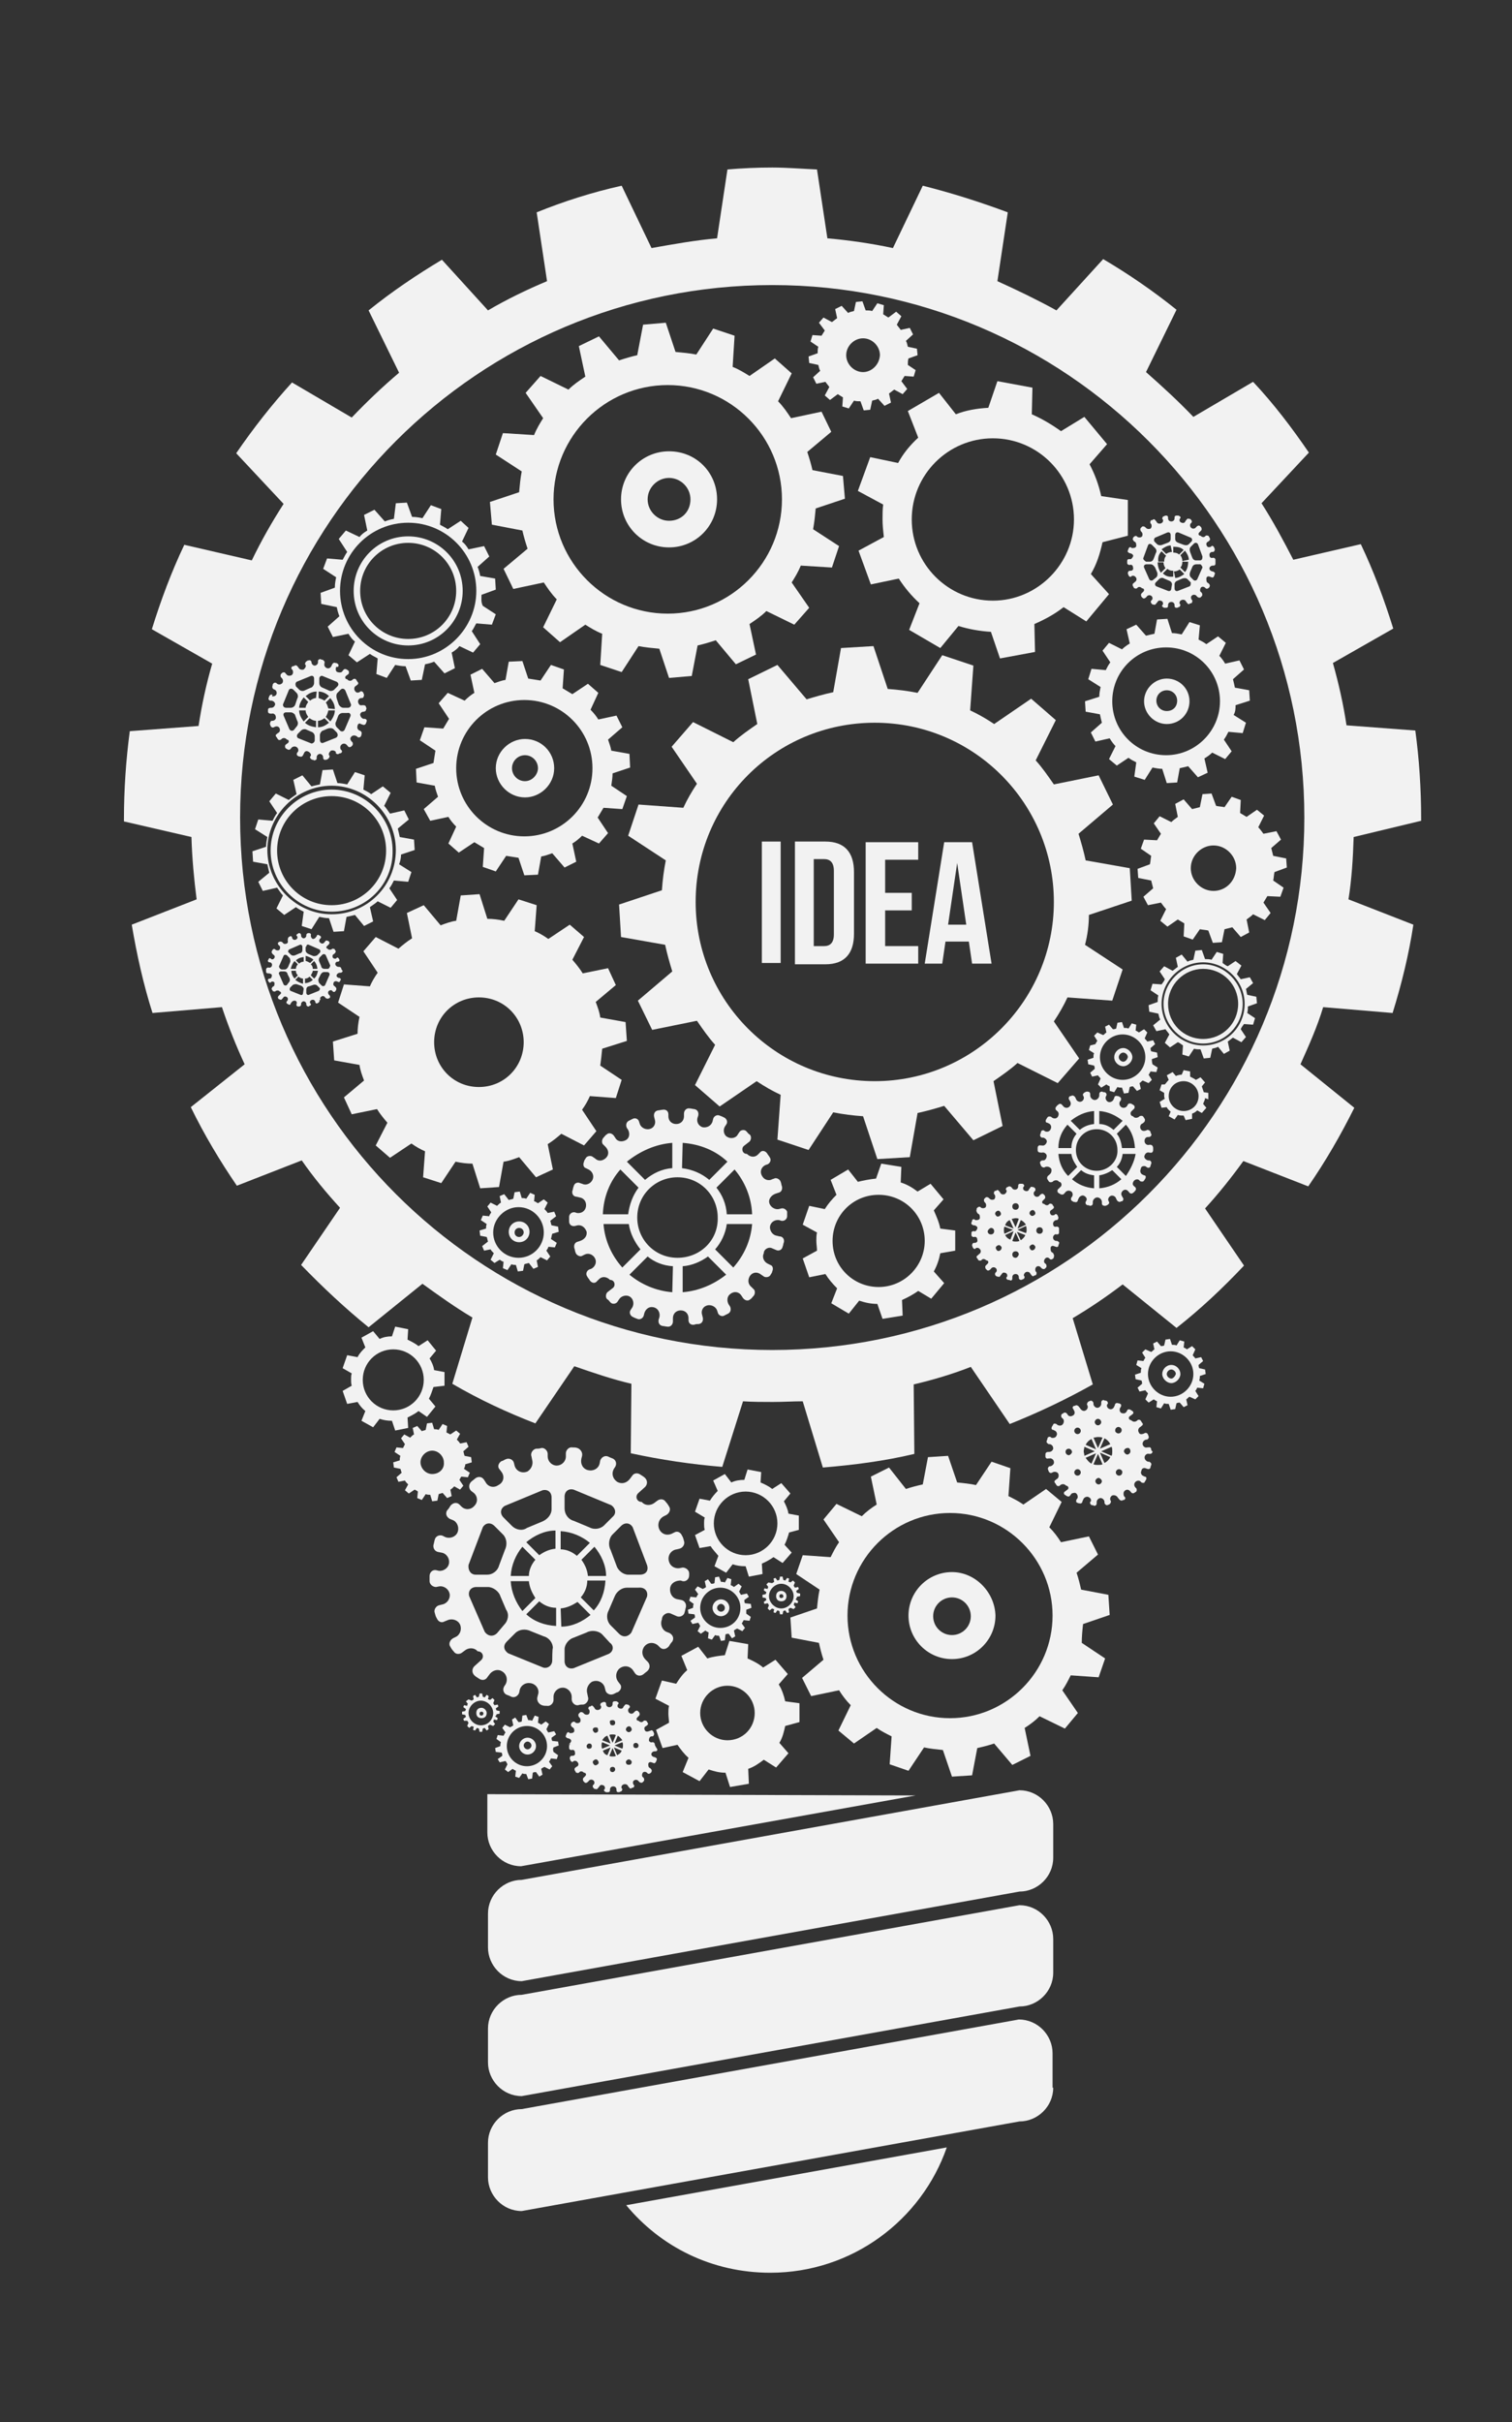 <?xml version="1.0" encoding="utf-8"?>
<!-- Generator: Adobe Illustrator 22.1.0, SVG Export Plug-In . SVG Version: 6.00 Build 0)  -->
<svg version="1.1" id="Layer_1" xmlns="http://www.w3.org/2000/svg" xmlns:xlink="http://www.w3.org/1999/xlink" x="0px" y="0px"
	 viewBox="0 0 233 373" style="enable-background:new 0 0 233 373;" xml:space="preserve">
<rect x="0" y="0" width="233" height="373" fill="#333333" stroke="none"/>
<style type="text/css">
	.st0{fill:#F2F2F2;}
	.st1{enable-background:new    ;}
</style>
<g>
	<g>
		<path class="st0" d="M103.1,69.5c-4.1,0-7.4,3.3-7.4,7.4c0,4.1,3.3,7.4,7.4,7.4c4.1,0,7.4-3.3,7.4-7.4S107.3,69.5,103.1,69.5
			 M103.1,80.2c-1.8,0-3.3-1.5-3.3-3.3c0-1.8,1.5-3.3,3.3-3.3c1.8,0,3.3,1.5,3.3,3.3C106.4,78.8,105,80.2,103.1,80.2"/>
		<path class="st0" d="M125.7,78.3l4.5-1.5l-0.3-3.5l-4.7-0.9c-0.2-0.9-0.5-1.9-0.8-2.8l3.7-3.1l-1.5-3.1l-4.7,1
			c-0.6-0.9-1.2-1.8-2-2.6l2.1-4.3l-2.6-2.3l-3.9,2.7c-0.8-0.5-1.6-1-2.6-1.4l0.3-4.8l-3.3-1.1l-2.6,4c-1-0.2-2.1-0.3-3.2-0.4
			l-1.5-4.5l-3.5,0.3l-0.9,4.7c-0.9,0.2-1.9,0.5-2.8,0.8l-3.1-3.7l-3.1,1.5l1,4.7c-0.9,0.6-1.8,1.2-2.6,2l-4.3-2.1l-2.3,2.6l2.7,3.9
			c-0.5,0.8-1,1.6-1.4,2.6l-4.8-0.3l-1.1,3.3l4,2.6c-0.2,1-0.3,2.1-0.4,3.2l-4.5,1.5l0.3,3.5l4.7,0.9c0.2,0.9,0.5,1.9,0.8,2.8
			l-3.7,3.1l1.5,3.1l4.7-1c0.6,0.9,1.2,1.8,2,2.6l-2.1,4.3l2.6,2.3l3.9-2.7c0.8,0.5,1.6,1,2.6,1.4l-0.3,4.8l3.3,1.1l2.6-4
			c1,0.2,2.1,0.3,3.2,0.4l1.5,4.5l3.5-0.3l0.9-4.7c0.9-0.2,1.9-0.5,2.8-0.8l3.1,3.7l3.1-1.5l-1-4.7c0.9-0.6,1.8-1.2,2.6-2l4.3,2.1
			l2.3-2.6l-2.7-3.9c0.5-0.8,1-1.6,1.4-2.6l4.8,0.3l1.1-3.3l-4-2.6C125.5,80.4,125.6,79.4,125.7,78.3 M102.9,94.5
			c-9.7,0-17.6-7.9-17.6-17.6s7.9-17.6,17.6-17.6s17.6,7.9,17.6,17.6S112.6,94.5,102.9,94.5"/>
	</g>
	<g>
		<path class="st0" d="M179.8,104.5c-1.9,0-3.5,1.6-3.5,3.5c0,1.9,1.6,3.5,3.5,3.5c2,0,3.5-1.6,3.5-3.5
			C183.3,106,181.7,104.5,179.8,104.5 M179.8,109.5c-0.9,0-1.6-0.7-1.6-1.6c0-0.9,0.7-1.6,1.6-1.6c0.9,0,1.6,0.7,1.6,1.6
			C181.4,108.9,180.7,109.5,179.8,109.5"/>
		<path class="st0" d="M190.4,108.6l2.2-0.7l-0.1-1.6l-2.2-0.4c-0.1-0.5-0.2-0.9-0.3-1.3l1.7-1.5l-0.7-1.4l-2.2,0.5
			c-0.3-0.5-0.6-0.9-0.9-1.2l1-2l-1.2-1l-1.8,1.2c-0.4-0.3-0.8-0.5-1.2-0.7l0.2-2.2l-1.6-0.5l-1.2,1.9c-0.5-0.1-1-0.2-1.5-0.2
			l-0.7-2.2l-1.6,0.1l-0.4,2.2c-0.5,0.1-0.9,0.2-1.3,0.3l-1.5-1.7l-1.5,0.7l0.5,2.2c-0.5,0.3-0.9,0.6-1.2,0.9l-2-1l-1,1.2l1.2,1.8
			c-0.3,0.4-0.5,0.8-0.7,1.2l-2.2-0.2l-0.5,1.6l1.9,1.2c-0.1,0.5-0.2,1-0.2,1.5l-2.2,0.7l0.1,1.6l2.2,0.4c0.1,0.5,0.2,0.9,0.3,1.3
			l-1.7,1.5l0.7,1.4l2.2-0.5c0.3,0.5,0.6,0.9,0.9,1.2l-1,2l1.2,1l1.8-1.2c0.4,0.3,0.8,0.5,1.2,0.7l-0.3,2.2l1.6,0.5l1.2-1.9
			c0.5,0.1,1,0.2,1.5,0.2l0.7,2.2l1.6-0.1l0.4-2.2c0.5-0.1,0.9-0.2,1.3-0.3l1.5,1.7l1.5-0.7l-0.5-2.2c0.5-0.3,0.9-0.6,1.2-0.9l2,1
			l1-1.2l-1.2-1.8c0.3-0.4,0.5-0.8,0.7-1.2l2.2,0.2l0.5-1.6l-1.9-1.2C190.4,109.6,190.4,109.1,190.4,108.6 M179.7,116.3
			c-4.6,0-8.3-3.7-8.3-8.3c0-4.6,3.7-8.3,8.3-8.3s8.3,3.7,8.3,8.3C188,112.5,184.3,116.3,179.7,116.3"/>
	</g>
	<g>
		<path class="st0" d="M80.9,113.8c-2.4,0-4.5,2-4.5,4.5c0,2.4,2,4.5,4.5,4.5c2.4,0,4.5-2,4.5-4.5C85.4,115.8,83.4,113.8,80.9,113.8
			 M80.9,120.3c-1.1,0-2-0.9-2-2s0.9-2,2-2s2,0.9,2,2C82.9,119.3,82,120.3,80.9,120.3"/>
		<path class="st0" d="M94.4,119.1l2.7-0.9l-0.1-2.1l-2.8-0.5c-0.1-0.6-0.3-1.1-0.5-1.7l2.2-1.9l-0.9-1.8l-2.8,0.6
			c-0.3-0.5-0.7-1-1.2-1.5l1.2-2.6l-1.6-1.4l-2.4,1.6c-0.5-0.3-1-0.6-1.5-0.9l0.2-2.9l-2-0.7l-1.6,2.4c-0.7-0.1-1.2-0.2-1.9-0.3
			l-0.9-2.7l-2.1,0.1l-0.5,2.8c-0.6,0.1-1.1,0.3-1.7,0.5l-1.9-2.2l-1.8,0.9l0.6,2.8c-0.5,0.3-1,0.7-1.5,1.2l-2.6-1.2l-1.4,1.6
			l1.6,2.4c-0.3,0.5-0.6,1-0.9,1.5l-2.9-0.2l-0.7,2l2.4,1.6c-0.1,0.7-0.2,1.2-0.3,1.9l-2.7,0.9l0.1,2.1l2.8,0.5
			c0.1,0.6,0.3,1.1,0.5,1.7l-2.2,1.9l1,1.8l2.8-0.6c0.3,0.5,0.7,1,1.2,1.5l-1.2,2.6l1.6,1.4l2.4-1.6c0.5,0.3,1,0.6,1.5,0.9l-0.2,2.9
			l2,0.7l1.6-2.4c0.7,0.1,1.2,0.2,1.9,0.3l0.9,2.7l2.1-0.1l0.5-2.8c0.6-0.1,1.1-0.3,1.7-0.5l1.9,2.2l1.8-0.9l-0.6-2.8
			c0.5-0.3,1-0.7,1.5-1.2l2.6,1.2l1.4-1.6l-1.6-2.4c0.3-0.5,0.6-1,0.9-1.5l2.9,0.2l0.7-2l-2.4-1.6C94.3,120.3,94.4,119.7,94.4,119.1
			 M80.8,128.8c-5.8,0-10.5-4.7-10.5-10.5c0-5.8,4.7-10.5,10.5-10.5c5.8,0,10.5,4.7,10.5,10.5C91.3,124.1,86.6,128.8,80.8,128.8"/>
	</g>
	<g>
		<path class="st0" d="M146.7,242.1c-3.7,0-6.7,3-6.7,6.7c0,3.7,3,6.7,6.7,6.7c3.7,0,6.7-3,6.7-6.7
			C153.3,245.2,150.3,242.1,146.7,242.1 M146.7,251.8c-1.6,0-2.9-1.3-2.9-2.9c0-1.6,1.3-2.9,2.9-2.9c1.6,0,2.9,1.3,2.9,2.9
			C149.6,250.5,148.3,251.8,146.7,251.8"/>
		<path class="st0" d="M166.9,250.1l4.1-1.4l-0.2-3.1l-4.2-0.8c-0.2-0.9-0.4-1.7-0.7-2.6l3.3-2.8l-1.4-2.8l-4.3,0.9
			c-0.5-0.8-1.1-1.6-1.8-2.3l1.9-3.9l-2.4-2l-3.5,2.4c-0.7-0.5-1.5-0.9-2.3-1.3l0.3-4.3l-2.9-1l-2.4,3.6c-0.9-0.2-1.9-0.3-2.9-0.4
			l-1.4-4.1l-3.1,0.2l-0.8,4.2c-0.9,0.2-1.7,0.4-2.6,0.7L137,226l-2.8,1.4l0.9,4.3c-0.8,0.5-1.6,1.1-2.3,1.8l-3.9-1.9l-2,2.4
			l2.4,3.5c-0.5,0.7-0.9,1.5-1.3,2.3l-4.3-0.3l-1,2.9l3.6,2.4c-0.2,0.9-0.3,1.9-0.4,2.9l-4.1,1.4l0.2,3.1l4.2,0.8
			c0.2,0.9,0.4,1.7,0.7,2.6l-3.3,2.8l1.4,2.8l4.3-0.9c0.5,0.8,1.1,1.6,1.8,2.3l-1.9,3.9l2.4,2l3.5-2.4c0.7,0.5,1.5,0.9,2.3,1.3
			l-0.3,4.3l2.9,1l2.4-3.6c0.9,0.2,1.9,0.3,2.9,0.4l1.4,4.1l3.1-0.2l0.8-4.2c0.9-0.2,1.7-0.4,2.6-0.7l2.8,3.3l2.8-1.4l-0.9-4.3
			c0.8-0.5,1.6-1.1,2.3-1.8l3.9,1.9l2-2.4l-2.4-3.5c0.5-0.7,0.9-1.5,1.3-2.3l4.3,0.3l1-2.9l-3.6-2.4
			C166.7,252,166.8,251,166.9,250.1 M146.4,264.6c-8.7,0-15.8-7.1-15.8-15.8c0-8.7,7.1-15.8,15.8-15.8s15.8,7.1,15.8,15.8
			S155.1,264.6,146.4,264.6"/>
	</g>
	<g>
		<path class="st0" d="M111.1,246.3c-0.7,0-1.3,0.6-1.3,1.3c0,0.7,0.6,1.3,1.3,1.3s1.3-0.6,1.3-1.3
			C112.4,246.9,111.8,246.3,111.1,246.3 M111.1,248.2c-0.3,0-0.6-0.3-0.6-0.6c0-0.3,0.3-0.6,0.6-0.6s0.6,0.3,0.6,0.6
			C111.7,248,111.4,248.2,111.1,248.2"/>
		<path class="st0" d="M115,247.9l0.8-0.3l-0.1-0.6l-0.9-0.1c-0.1-0.2-0.1-0.3-0.1-0.5l0.7-0.5l-0.3-0.5l-0.9,0.2
			c-0.1-0.1-0.2-0.3-0.3-0.5l0.4-0.8l-0.5-0.4l-0.7,0.5c-0.1-0.1-0.3-0.2-0.5-0.3l0.1-0.9l-0.6-0.2l-0.4,0.7
			c-0.2-0.1-0.4-0.1-0.6-0.1l-0.3-0.8l-0.6,0.1l-0.1,0.9c-0.2,0.1-0.3,0.1-0.5,0.1l-0.5-0.7l-0.5,0.3l0.2,0.9
			c-0.1,0.1-0.3,0.2-0.5,0.3l-0.8-0.4l-0.4,0.5l0.5,0.7c-0.1,0.1-0.2,0.3-0.3,0.5l-0.9-0.1l-0.2,0.6l0.7,0.5
			c-0.1,0.2-0.1,0.4-0.1,0.6l-0.8,0.3l0.1,0.6l0.9,0.1c0.1,0.2,0.1,0.3,0.1,0.5l-0.7,0.5l0.3,0.5l0.9-0.2c0.1,0.1,0.2,0.3,0.3,0.5
			l-0.4,0.8l0.5,0.4l0.7-0.5c0.1,0.1,0.3,0.2,0.5,0.3l-0.1,0.9l0.6,0.2l0.5-0.7c0.2,0.1,0.4,0.1,0.6,0.1l0.3,0.8l0.6-0.1l0.1-0.9
			c0.2-0.1,0.3-0.1,0.5-0.1l0.5,0.7l0.5-0.3l-0.2-0.9c0.1-0.1,0.3-0.2,0.5-0.3l0.8,0.4l0.4-0.5l-0.5-0.7c0.1-0.1,0.2-0.3,0.3-0.5
			l0.9,0.1l0.2-0.6l-0.7-0.5C115,248.2,115,248.1,115,247.9 M111,250.7c-1.7,0-3.1-1.4-3.1-3.1c0-1.7,1.4-3.1,3.1-3.1
			c1.7,0,3.1,1.4,3.1,3.1C114.1,249.4,112.7,250.7,111,250.7"/>
	</g>
	<g>
		<path class="st0" d="M80,188.1c-0.9,0-1.6,0.7-1.6,1.6c0,0.9,0.7,1.6,1.6,1.6c0.9,0,1.6-0.7,1.6-1.6
			C81.6,188.8,80.9,188.1,80,188.1 M80,190.5c-0.4,0-0.7-0.3-0.7-0.7s0.3-0.7,0.7-0.7c0.4,0,0.7,0.3,0.7,0.7
			C80.7,190.1,80.4,190.5,80,190.5"/>
		<path class="st0" d="M85.1,190l1-0.3l-0.1-0.8l-1-0.2c-0.1-0.2-0.1-0.4-0.2-0.7l0.9-0.7l-0.3-0.7l-1,0.2c-0.1-0.2-0.3-0.4-0.5-0.6
			l0.5-1l-0.6-0.5l-0.9,0.6c-0.2-0.1-0.4-0.3-0.6-0.3l0.1-1l-0.7-0.3l-0.6,0.9c-0.3-0.1-0.5-0.1-0.7-0.1l-0.3-1l-0.8,0.1l-0.2,1
			c-0.2,0.1-0.4,0.1-0.7,0.2l-0.7-0.9l-0.7,0.3l0.2,1c-0.2,0.1-0.4,0.3-0.6,0.5l-1-0.5l-0.5,0.6l0.6,0.9c-0.1,0.2-0.3,0.4-0.3,0.6
			l-1-0.1l-0.3,0.7l0.9,0.6c-0.1,0.3-0.1,0.5-0.1,0.7l-1,0.3l0.1,0.8l1,0.2c0.1,0.2,0.1,0.4,0.2,0.7l-0.9,0.7l0.3,0.7l1-0.2
			c0.1,0.2,0.3,0.4,0.5,0.6l-0.5,1l0.6,0.5L77,194c0.2,0.1,0.4,0.3,0.6,0.3l-0.1,1l0.7,0.3l0.6-0.9c0.3,0.1,0.5,0.1,0.7,0.1l0.3,1
			l0.8-0.1l0.2-1c0.2-0.1,0.4-0.1,0.7-0.2l0.7,0.9l0.7-0.3l-0.2-1c0.2-0.1,0.4-0.3,0.6-0.5l1,0.5l0.5-0.6l-0.6-0.9
			c0.1-0.2,0.3-0.4,0.3-0.6l1,0.1l0.3-0.7l-0.9-0.6C85,190.5,85,190.3,85.1,190 M79.9,193.7c-2.2,0-3.9-1.8-3.9-3.9s1.8-3.9,3.9-3.9
			c2.2,0,3.9,1.8,3.9,3.9S82.1,193.7,79.9,193.7"/>
	</g>
	<g>
		<path class="st0" d="M81.3,267.6c-0.7,0-1.3,0.6-1.3,1.3c0,0.7,0.6,1.3,1.3,1.3c0.7,0,1.3-0.6,1.3-1.3
			C82.6,268.2,82,267.6,81.3,267.6 M81.3,269.4c-0.3,0-0.6-0.3-0.6-0.6c0-0.3,0.3-0.6,0.6-0.6c0.3,0,0.6,0.3,0.6,0.6
			S81.6,269.4,81.3,269.4"/>
		<path class="st0" d="M85.3,269.1l0.8-0.3l-0.1-0.6l-0.9-0.1c-0.1-0.2-0.1-0.3-0.1-0.5l0.7-0.5l-0.3-0.5l-0.9,0.2
			c-0.1-0.1-0.2-0.3-0.3-0.5l0.4-0.8l-0.5-0.4l-0.7,0.5c-0.1-0.1-0.3-0.2-0.5-0.3l0.1-0.9l-0.6-0.2L82,265c-0.2-0.1-0.4-0.1-0.6-0.1
			l-0.3-0.8l-0.6,0.1l-0.1,0.9c-0.2,0.1-0.3,0.1-0.5,0.1l-0.5-0.7l-0.5,0.3l0.2,0.9c-0.1,0.1-0.3,0.2-0.5,0.3l-0.8-0.4l-0.4,0.5
			l0.5,0.7c-0.1,0.1-0.2,0.3-0.3,0.5l-0.9-0.1l-0.2,0.6l0.7,0.5c-0.1,0.2-0.1,0.4-0.1,0.6l-0.8,0.3l0.1,0.6l0.9,0.1
			c0.1,0.2,0.1,0.3,0.1,0.5l-0.7,0.5l0.3,0.5l0.9-0.2c0.1,0.1,0.2,0.3,0.3,0.5l-0.4,0.8l0.5,0.4l0.7-0.5c0.1,0.1,0.3,0.2,0.5,0.3
			l-0.1,0.9l0.6,0.2l0.5-0.7c0.2,0.1,0.4,0.1,0.6,0.1l0.3,0.8l0.6-0.1l0.1-0.9c0.2-0.1,0.3-0.1,0.5-0.1l0.5,0.7l0.5-0.3l-0.2-0.9
			c0.1-0.1,0.3-0.2,0.5-0.3l0.8,0.4l0.4-0.5l-0.5-0.7c0.1-0.1,0.2-0.3,0.3-0.5l0.9,0.1l0.2-0.6l-0.7-0.5
			C85.2,269.5,85.2,269.3,85.3,269.1 M81.2,272c-1.7,0-3.1-1.4-3.1-3.1s1.4-3.1,3.1-3.1c1.7,0,3.1,1.4,3.1,3.1S82.9,272,81.2,272"/>
	</g>
	<g>
		<path class="st0" d="M120.4,245c-0.5,0-0.8,0.3-0.8,0.8s0.3,0.8,0.8,0.8c0.5,0,0.8-0.3,0.8-0.8S120.8,245,120.4,245 M120.4,246.1
			c-0.2,0-0.3-0.1-0.3-0.3c0-0.2,0.1-0.3,0.3-0.3s0.3,0.1,0.3,0.3C120.8,245.9,120.6,246.1,120.4,246.1"/>
		<path class="st0" d="M122.8,245.9l0.5-0.1v-0.4l-0.5-0.1c0-0.1-0.1-0.2-0.1-0.3l0.4-0.3l-0.1-0.3l-0.5,0.1
			c-0.1-0.1-0.1-0.2-0.2-0.3l0.2-0.5l-0.3-0.3l-0.4,0.3c-0.1-0.1-0.2-0.1-0.3-0.1l0.1-0.5l-0.3-0.1l-0.3,0.4c-0.1,0-0.2-0.1-0.3-0.1
			l-0.1-0.5h-0.4l-0.1,0.5c-0.1,0-0.2,0.1-0.3,0.1l-0.3-0.4l-0.3,0.1l0.1,0.5c-0.1,0.1-0.2,0.1-0.3,0.2l-0.6-0.1l-0.3,0.3l0.3,0.4
			c-0.1,0.1-0.1,0.2-0.1,0.3l-0.5-0.1l-0.1,0.3l0.4,0.3c0,0.1-0.1,0.2-0.1,0.3l-0.5,0.1v0.4l0.5,0.1c0,0.1,0.1,0.2,0.1,0.3l-0.4,0.3
			l0.1,0.3l0.5-0.1c0.1,0.1,0.1,0.2,0.2,0.3l-0.2,0.5l0.3,0.3l0.4-0.3c0.1,0.1,0.2,0.1,0.3,0.1l-0.1,0.5l0.3,0.1l0.3-0.4
			c0.1,0,0.2,0.1,0.3,0.1l0.1,0.5h0.4l0.1-0.5c0.1,0,0.2-0.1,0.3-0.1l0.3,0.4l0.3-0.1l-0.1-0.5c0.1-0.1,0.2-0.1,0.3-0.2l0.5,0.2
			l0.3-0.3l-0.3-0.4c0.1-0.1,0.1-0.2,0.1-0.3l0.5,0.1l0.1-0.3l-0.4-0.3C122.8,246.1,122.8,246,122.8,245.9 M120.4,247.7
			c-1,0-1.9-0.9-1.9-1.9c0-1,0.9-1.9,1.9-1.9c1,0,1.9,0.9,1.9,1.9C122.3,246.8,121.4,247.7,120.4,247.7"/>
	</g>
	<g>
		<path class="st0" d="M180.5,210.2c-0.8,0-1.4,0.7-1.4,1.4s0.7,1.4,1.4,1.4s1.4-0.7,1.4-1.4S181.3,210.2,180.5,210.2 M180.5,212.3
			c-0.3,0-0.7-0.3-0.7-0.7c0-0.3,0.3-0.7,0.7-0.7c0.3,0,0.7,0.3,0.7,0.7C181.1,211.9,180.8,212.3,180.5,212.3"/>
		<path class="st0" d="M184.9,211.9l0.9-0.3l-0.1-0.7l-0.9-0.2c-0.1-0.2-0.1-0.4-0.1-0.5l0.7-0.6l-0.3-0.6l-0.9,0.2
			c-0.1-0.2-0.3-0.3-0.4-0.5l0.4-0.9l-0.5-0.5l-0.8,0.5c-0.1-0.1-0.3-0.2-0.5-0.3l0.1-0.9l-0.7-0.2l-0.5,0.8
			c-0.2-0.1-0.4-0.1-0.7-0.1l-0.3-0.9l-0.7,0.1l-0.2,0.9c-0.2,0.1-0.4,0.1-0.5,0.1l-0.6-0.7l-0.6,0.3l0.2,0.9
			c-0.2,0.1-0.3,0.3-0.5,0.4l-0.9-0.4l-0.5,0.5l0.5,0.8c-0.1,0.1-0.2,0.3-0.3,0.5l-0.9-0.1l-0.2,0.7l0.8,0.5
			c-0.1,0.2-0.1,0.4-0.1,0.7l-0.9,0.3l0.1,0.7l0.9,0.2c0.1,0.2,0.1,0.4,0.1,0.5l-0.7,0.6l0.3,0.6l0.9-0.2c0.1,0.2,0.3,0.3,0.4,0.5
			l-0.4,0.9l0.5,0.5l0.8-0.5c0.1,0.1,0.3,0.2,0.5,0.3l-0.1,0.9l0.7,0.2l0.5-0.8c0.2,0.1,0.4,0.1,0.7,0.1l0.3,0.9l0.7-0.1l0.2-0.9
			c0.2-0.1,0.4-0.1,0.5-0.1l0.6,0.7l0.6-0.3l-0.2-0.9c0.2-0.1,0.3-0.3,0.5-0.4l0.9,0.4l0.5-0.5l-0.5-0.8c0.1-0.1,0.2-0.3,0.3-0.5
			l0.9,0.1l0.2-0.7l-0.8-0.5C184.9,212.3,184.9,212.1,184.9,211.9 M180.4,215.1c-1.9,0-3.5-1.6-3.5-3.5s1.6-3.5,3.5-3.5
			c1.9,0,3.5,1.6,3.5,3.5S182.3,215.1,180.4,215.1"/>
	</g>
	<g>
		<path class="st0" d="M173.1,161.4c-0.8,0-1.4,0.7-1.4,1.4c0,0.8,0.7,1.4,1.4,1.4s1.4-0.7,1.4-1.4
			C174.5,162.1,173.8,161.4,173.1,161.4 M173.1,163.5c-0.3,0-0.7-0.3-0.7-0.7c0-0.3,0.3-0.7,0.7-0.7c0.3,0,0.7,0.3,0.7,0.7
			C173.7,163.2,173.4,163.5,173.1,163.5"/>
		<path class="st0" d="M177.5,163.1l0.9-0.3l-0.1-0.7l-0.9-0.2c-0.1-0.2-0.1-0.4-0.1-0.5l0.7-0.6l-0.3-0.6l-0.9,0.2
			c-0.1-0.2-0.3-0.3-0.4-0.5l0.4-0.9l-0.5-0.5l-0.8,0.5c-0.1-0.1-0.3-0.2-0.5-0.3l0.1-0.9l-0.7-0.2l-0.5,0.8
			c-0.2-0.1-0.4-0.1-0.7-0.1l-0.3-0.9l-0.7,0.1l-0.2,0.9c-0.2,0.1-0.4,0.1-0.5,0.1l-0.6-0.7l-0.6,0.3l0.2,0.9
			c-0.2,0.1-0.3,0.3-0.5,0.4l-0.9-0.4l-0.5,0.5l0.5,0.8c-0.1,0.1-0.2,0.3-0.3,0.5L168,161l-0.2,0.7l0.8,0.5
			c-0.1,0.2-0.1,0.4-0.1,0.7l-0.9,0.3l0.1,0.7l0.9,0.2c0.1,0.2,0.1,0.4,0.1,0.5l-0.7,0.6l0.3,0.6l0.9-0.2c0.1,0.2,0.3,0.3,0.4,0.5
			l-0.4,0.9l0.5,0.5l0.8-0.5c0.1,0.1,0.3,0.2,0.5,0.3L171,168l0.7,0.2l0.5-0.8c0.2,0.1,0.4,0.1,0.7,0.1l0.3,0.9l0.7-0.1l0.2-0.9
			c0.2-0.1,0.4-0.1,0.5-0.1l0.6,0.7l0.6-0.3l-0.2-0.9c0.2-0.1,0.3-0.3,0.5-0.4l0.9,0.4l0.5-0.5l-0.5-0.8c0.1-0.1,0.2-0.3,0.3-0.5
			l0.9,0.1l0.2-0.7l-0.8-0.5C177.5,163.5,177.5,163.3,177.5,163.1 M173,166.3c-1.9,0-3.5-1.6-3.5-3.5c0-1.9,1.6-3.5,3.5-3.5
			c1.9,0,3.5,1.6,3.5,3.5C176.5,164.7,174.9,166.3,173,166.3"/>
	</g>
	<g>
		<path class="st0" d="M74.2,263c-0.5,0-0.8,0.3-0.8,0.8c0,0.5,0.3,0.8,0.8,0.8c0.5,0,0.8-0.3,0.8-0.8C75,263.4,74.6,263,74.2,263
			 M74.2,264.2c-0.2,0-0.3-0.1-0.3-0.3c0-0.2,0.1-0.3,0.3-0.3s0.3,0.1,0.3,0.3C74.5,264,74.4,264.2,74.2,264.2"/>
		<path class="st0" d="M76.5,264l0.5-0.1v-0.4l-0.5-0.1c0-0.1-0.1-0.2-0.1-0.3l0.4-0.3l-0.1-0.3l-0.5,0.1c-0.1-0.1-0.1-0.2-0.2-0.3
			l0.2-0.5l-0.3-0.3l-0.4,0.3c-0.1-0.1-0.2-0.1-0.3-0.1l0.1-0.5L75,261l-0.3,0.4c-0.1,0-0.2-0.1-0.3-0.1l-0.1-0.5h-0.4l-0.1,0.5
			c-0.1,0-0.2,0.1-0.3,0.1l-0.3-0.4l-0.3,0.2l0.1,0.5c-0.1,0.1-0.2,0.1-0.3,0.2l-0.5-0.2l-0.4,0.3l0.3,0.4c-0.1,0.1-0.1,0.2-0.1,0.3
			l-0.5-0.1l-0.1,0.3l0.4,0.3c0,0.1-0.1,0.2-0.1,0.3l-0.5,0.1v0.4l0.5,0.1c0,0.1,0.1,0.2,0.1,0.3l-0.4,0.3l0.1,0.3L72,265
			c0.1,0.1,0.1,0.2,0.2,0.3l-0.2,0.5l0.3,0.3l0.4-0.3c0.1,0.1,0.2,0.1,0.3,0.1l-0.1,0.5l0.3,0.1l0.3-0.4c0.1,0,0.2,0.1,0.3,0.1
			l0.1,0.5h0.4l0.1-0.5c0.1,0,0.2-0.1,0.3-0.1l0.3,0.4l0.3-0.2l-0.1-0.5c0.1-0.1,0.2-0.1,0.3-0.2l0.5,0.2l0.3-0.3l-0.3-0.4
			c0.1-0.1,0.1-0.2,0.1-0.3l0.5,0.1l0.1-0.3l-0.4-0.3C76.5,264.2,76.5,264.1,76.5,264 M74.1,265.7c-1,0-1.9-0.9-1.9-1.9
			s0.9-1.9,1.9-1.9s1.9,0.9,1.9,1.9S75.2,265.7,74.1,265.7"/>
	</g>
	<g>
		<path class="st0" d="M92.8,161.5l3.8-1.2l-0.2-2.9l-3.9-0.7c-0.1-0.8-0.4-1.6-0.7-2.4l3.1-2.6l-1.2-2.6l-3.9,0.8
			c-0.5-0.8-1-1.4-1.6-2.1l1.8-3.5l-2.2-1.9l-3.3,2.2c-0.7-0.5-1.4-0.9-2.1-1.2l0.3-4l-2.8-0.9l-2.2,3.3c-0.9-0.2-1.8-0.3-2.6-0.3
			l-1.2-3.8l-2.9,0.2l-0.7,3.9c-0.8,0.1-1.6,0.4-2.4,0.7l-2.6-3.1l-2.6,1.2l0.8,3.9c-0.8,0.5-1.4,1-2.1,1.6l-3.5-1.8l-1.9,2.2
			l2.2,3.3c-0.5,0.7-0.9,1.4-1.2,2.1l-4-0.3l-0.9,2.8l3.3,2.2c-0.2,0.9-0.3,1.8-0.3,2.6l-3.8,1.2l0.2,2.9l3.9,0.7
			c0.1,0.8,0.4,1.6,0.7,2.4l-3.1,2.6l1.2,2.6l3.9-0.8c0.5,0.8,1,1.4,1.6,2.1l-1.8,3.5l2.2,1.9l3.3-2.2c0.7,0.5,1.4,0.9,2.1,1.2
			l-0.3,4l2.8,0.9l2.2-3.3c0.9,0.2,1.8,0.3,2.6,0.3l1.2,3.8l2.9-0.2l0.7-3.9c0.8-0.1,1.6-0.4,2.4-0.7l2.6,3.1l2.6-1.2l-0.8-3.9
			c0.8-0.5,1.4-1,2.1-1.6l3.5,1.8l1.9-2.2l-2.2-3.3c0.5-0.7,0.9-1.4,1.2-2.1l4,0.3l0.9-2.8l-3.3-2.2
			C92.6,163.4,92.7,162.5,92.8,161.5 M73.8,167.4c-3.9,0-6.9-3.1-6.9-6.9c0-3.9,3.1-6.9,6.9-6.9c3.9,0,6.9,3.1,6.9,6.9
			C80.7,164.3,77.7,167.4,73.8,167.4"/>
	</g>
	<g>
		<path class="st0" d="M167.8,140.9l6.6-2.2l-0.3-5l-6.8-1.2c-0.3-1.4-0.7-2.8-1.1-4.1l5.3-4.5l-2.2-4.5l-6.9,1.4
			c-0.9-1.3-1.8-2.6-2.8-3.7l3.1-6.2l-3.8-3.3l-5.7,3.9c-1.2-0.8-2.4-1.5-3.7-2.1l0.5-6.9l-4.8-1.6l-3.8,5.8
			c-1.5-0.3-3.1-0.5-4.6-0.6l-2.2-6.6l-5,0.3l-1.2,6.8c-1.4,0.3-2.8,0.7-4.1,1.1l-4.5-5.3l-4.5,2.2l1.4,6.9
			c-1.3,0.9-2.6,1.8-3.7,2.8l-6.2-3.1l-3.3,3.8l3.9,5.7c-0.8,1.2-1.5,2.4-2.1,3.7l-6.9-0.5l-1.6,4.8l5.8,3.8
			c-0.3,1.5-0.5,3.1-0.6,4.6l-6.6,2.2l0.3,5l6.8,1.2c0.3,1.4,0.7,2.8,1.1,4.1l-5.3,4.5l2.2,4.5l6.9-1.4c0.9,1.3,1.8,2.6,2.8,3.7
			l-3.1,6.2l3.8,3.3l5.7-3.9c1.2,0.8,2.4,1.5,3.7,2.1l-0.5,6.9l4.8,1.6l3.8-5.8c1.5,0.3,3.1,0.5,4.6,0.6l2.2,6.6l5-0.3l1.2-6.8
			c1.4-0.3,2.8-0.7,4.1-1.1l4.5,5.3l4.5-2.2l-1.4-6.9c1.3-0.9,2.6-1.8,3.7-2.8l6.2,3.1l3.3-3.8l-3.9-5.7c0.8-1.2,1.5-2.4,2.1-3.7
			l6.9,0.5l1.6-4.8l-5.8-3.8C167.6,144,167.8,142.4,167.8,140.9 M134.8,166.5c-15.3,0-27.6-12.4-27.6-27.6
			c0-15.3,12.3-27.6,27.6-27.6s27.6,12.4,27.6,27.6C162.4,154.1,150,166.5,134.8,166.5"/>
	</g>
	<g>
		<path class="st0" d="M196.4,134.3l1.9-0.7l-0.1-1.4l-2-0.4c-0.1-0.4-0.2-0.8-0.3-1.2l1.5-1.3l-0.7-1.3l-2,0.4
			c-0.3-0.4-0.5-0.7-0.8-1l0.9-1.8l-1.1-0.9l-1.6,1.1c-0.3-0.2-0.7-0.4-1-0.6l0.1-2l-1.4-0.5l-1.1,1.6c-0.5-0.1-0.9-0.1-1.3-0.2
			l-0.7-1.9l-1.4,0.1l-0.4,2c-0.4,0.1-0.8,0.2-1.2,0.3l-1.3-1.5l-1.3,0.7l0.4,2c-0.4,0.3-0.7,0.5-1,0.8l-1.8-0.9l-0.9,1.1l1.1,1.6
			c-0.2,0.3-0.4,0.7-0.6,1l-2-0.1l-0.5,1.4l1.6,1.1c-0.1,0.5-0.1,0.9-0.2,1.3l-1.9,0.7l0.1,1.4l2,0.4c0.1,0.4,0.2,0.8,0.3,1.2
			l-1.5,1.3l0.7,1.3l2-0.4c0.3,0.4,0.5,0.7,0.8,1l-0.9,1.8l1.1,0.9l1.6-1.1c0.3,0.2,0.7,0.4,1,0.6l-0.1,2l1.4,0.5l1.1-1.6
			c0.5,0.1,0.9,0.1,1.3,0.2l0.7,1.9l1.4-0.1l0.4-2c0.4-0.1,0.8-0.2,1.2-0.3l1.3,1.5l1.3-0.7l-0.4-2c0.4-0.3,0.7-0.5,1-0.8l1.8,0.9
			l0.9-1.1l-1.1-1.6c0.2-0.3,0.4-0.7,0.6-1l2,0.1l0.5-1.4l-1.6-1.1C196.3,135.2,196.3,134.7,196.4,134.3 M187,137.2
			c-1.9,0-3.5-1.6-3.5-3.5s1.6-3.5,3.5-3.5s3.5,1.6,3.5,3.5C190.4,135.7,188.9,137.2,187,137.2"/>
	</g>
	<g>
		<path class="st0" d="M140,55.2l1.4-0.5l-0.1-1l-1.4-0.3c-0.1-0.3-0.1-0.6-0.3-0.9l1.1-1l-0.5-1l-1.4,0.3c-0.2-0.3-0.4-0.5-0.6-0.8
			l0.7-1.3l-0.8-0.7l-1.2,0.9c-0.3-0.2-0.5-0.3-0.8-0.5l0.1-1.4l-1-0.3l-0.8,1.2c-0.3-0.1-0.7-0.1-1-0.1l-0.5-1.4l-1,0.1l-0.3,1.4
			c-0.3,0.1-0.6,0.1-0.9,0.3l-1-1.1l-1,0.5l0.3,1.4c-0.3,0.2-0.5,0.4-0.8,0.6l-1.3-0.7l-0.7,0.8l0.9,1.2c-0.2,0.3-0.3,0.5-0.5,0.8
			l-1.4-0.1l-0.3,1l1.2,0.8c-0.1,0.3-0.1,0.7-0.1,1l-1.4,0.5l0.1,1l1.4,0.3c0.1,0.3,0.1,0.6,0.3,0.9l-1.1,1l0.5,1l1.4-0.3
			c0.2,0.3,0.4,0.5,0.6,0.8l-0.7,1.3l0.8,0.7l1.2-0.9c0.3,0.2,0.5,0.3,0.8,0.5l-0.1,1.4l1,0.3l0.8-1.2c0.3,0.1,0.7,0.1,1,0.1
			l0.5,1.4l1-0.1l0.3-1.4c0.3-0.1,0.6-0.1,0.9-0.3l1,1.1l1-0.5l-0.3-1.4c0.3-0.2,0.5-0.4,0.8-0.6l1.3,0.7l0.7-0.8l-0.9-1.2
			c0.2-0.3,0.3-0.5,0.5-0.8l1.4,0.1l0.3-1l-1.2-0.8C139.9,55.8,139.9,55.5,140,55.2 M133,57.3c-1.4,0-2.6-1.2-2.6-2.6
			c0-1.4,1.2-2.6,2.6-2.6c1.4,0,2.6,1.2,2.6,2.6C135.5,56.2,134.3,57.3,133,57.3"/>
	</g>
	<g>
		<path class="st0" d="M71.7,225.5l1-0.3l-0.1-0.8l-1-0.2c-0.1-0.2-0.1-0.4-0.2-0.7l0.8-0.7l-0.3-0.7l-1,0.2
			c-0.1-0.2-0.3-0.4-0.5-0.6l0.5-0.9l-0.6-0.5l-0.9,0.6c-0.2-0.1-0.4-0.2-0.6-0.3l0.1-1l-0.7-0.3l-0.6,0.9c-0.3-0.1-0.5-0.1-0.7-0.1
			l-0.3-1l-0.8,0.1l-0.2,1c-0.2,0.1-0.4,0.1-0.6,0.2l-0.7-0.8l-0.7,0.3l0.2,1c-0.2,0.1-0.4,0.3-0.6,0.5l-0.9-0.5l-0.5,0.6l0.6,0.9
			c-0.1,0.2-0.2,0.4-0.3,0.6l-1-0.1l-0.3,0.7l0.9,0.6c-0.1,0.3-0.1,0.5-0.1,0.7l-1,0.3l0.1,0.8l1,0.2c0.1,0.2,0.1,0.4,0.2,0.6
			l-0.8,0.7l0.3,0.7l1-0.2c0.1,0.2,0.3,0.4,0.5,0.6l-0.5,0.9l0.6,0.5l0.9-0.6c0.2,0.1,0.4,0.2,0.5,0.3l-0.1,1l0.7,0.3l0.6-0.9
			c0.3,0.1,0.5,0.1,0.7,0.1l0.3,1l0.8-0.1l0.2-1c0.2-0.1,0.4-0.1,0.6-0.2l0.7,0.8l0.7-0.3l-0.2-1c0.2-0.1,0.4-0.3,0.6-0.5l0.9,0.5
			l0.5-0.6l-0.6-0.9c0.1-0.2,0.2-0.4,0.3-0.5l1,0.1l0.3-0.7l-0.9-0.6C71.6,226,71.7,225.7,71.7,225.5 M66.6,227
			c-1,0-1.8-0.9-1.8-1.8c0-1,0.9-1.8,1.8-1.8c1,0,1.8,0.9,1.8,1.8C68.5,226.2,67.7,227,66.6,227"/>
	</g>
	<path class="st0" d="M162.3,286.1c0,2.9-2.4,5.2-5.2,5.2l-76.7,13.8c-2.9,0-5.2-2.4-5.2-5.2v-5.2c0-2.9,2.4-5.2,5.2-5.2l76.7-13.8
		c2.9,0,5.2,2.4,5.2,5.2V286.1z"/>
	<path class="st0" d="M141.1,276.5l-60.8,10.9c-2.9,0-5.2-2.4-5.2-5.2v-5.9L141.1,276.5"/>
	<path class="st0" d="M162.3,303.8c0,2.9-2.4,5.2-5.2,5.2l-76.7,13.8c-2.9,0-5.2-2.4-5.2-5.2v-5.2c0-2.9,2.4-5.2,5.2-5.2l76.7-13.8
		c2.9,0,5.2,2.4,5.2,5.2V303.8z"/>
	<path class="st0" d="M162.3,321.5c0,2.9-2.4,5.2-5.2,5.2l-76.7,13.8c-2.9,0-5.2-2.4-5.2-5.2V330c0-2.9,2.4-5.2,5.2-5.2L157,311
		c2.9,0,5.2,2.4,5.2,5.2V321.5z"/>
	<path class="st0" d="M219,126.4c0-0.1,0-0.2,0-0.3c0-4.6-0.3-9.2-0.9-13.6l-10.6-0.8c-0.5-3.3-1.2-6.4-2.1-9.6l9.3-5.3
		c-1.4-4.5-3-8.8-5-13l-10.4,2.4c-1.5-2.9-3.1-5.9-4.9-8.7l7.3-7.8c-2.6-3.8-5.4-7.5-8.6-10.9l-9.2,5.4c-2.3-2.4-4.8-4.7-7.3-6.9
		l4.7-9.6c-3.6-2.9-7.4-5.5-11.3-7.8l-7.2,7.9c-2.9-1.6-6-3.1-9.1-4.5l1.6-10.6c-4.3-1.6-8.7-3-13.1-4.1l-4.6,9.6
		c-3.3-0.7-6.7-1.2-10.1-1.5l-1.6-10.6c-2.3-0.1-4.6-0.3-6.9-0.3c-2.3,0-4.6,0.1-6.9,0.3l-1.6,10.6c-3.4,0.3-6.7,0.9-10.1,1.5
		l-4.6-9.6c-4.5,1-8.9,2.4-13.1,4.1l1.6,10.6c-3.1,1.3-6.2,2.8-9.1,4.5L68.1,40c-4,2.4-7.7,4.9-11.3,7.8l4.7,9.6
		c-2.6,2.2-5,4.5-7.3,6.9l-9.2-5.4c-3.1,3.4-6,7.1-8.6,10.9l7.3,7.8c-1.8,2.8-3.4,5.6-4.9,8.7l-10.4-2.4c-2,4.2-3.6,8.5-5,13
		l9.3,5.3c-0.9,3.1-1.6,6.3-2.1,9.6l-10.6,0.8c-0.6,4.5-0.9,9-0.9,13.6c0,0.1,0,0.2,0,0.3l10.4,2.4c0.1,3.3,0.4,6.5,0.8,9.6l-10,3.9
		c0.8,4.7,1.8,9.2,3.2,13.6l10.7-0.9c1,3,2.2,6,3.5,8.8l-8.3,6.6c2.1,4.3,4.5,8.3,7.1,12.1l10-3.9c1.8,2.6,3.8,5,5.9,7.3l-6,8.8
		c3.3,3.4,6.7,6.6,10.4,9.6l8.3-6.7c2.5,1.8,5,3.6,7.7,5.2l-3.1,10.2c4.1,2.4,8.4,4.4,12.8,6.1l6-8.8c2.9,1,5.8,2,8.8,2.7l-0.1,10.7
		c4.6,1,9.3,1.7,14.1,2.1l3.2-10.1c1.5,0.1,3.1,0.1,4.6,0.1c1.6,0,3.1-0.1,4.6-0.1l3.1,10.2c4.8-0.4,9.5-1,14.1-2.1l-0.1-10.7
		c3-0.7,6-1.6,8.8-2.7l6,8.8c4.5-1.8,8.7-3.8,12.8-6.1l-3.1-10.2c2.7-1.6,5.2-3.3,7.7-5.2l8.3,6.7c3.7-2.9,7.2-6.2,10.4-9.6l-6-8.8
		c2.1-2.3,4.1-4.8,5.9-7.3l10,3.9c2.7-3.9,5-7.9,7.1-12.1l-8.3-6.7c1.3-2.9,2.6-5.8,3.5-8.8l10.7,0.9c1.4-4.5,2.5-9,3.2-13.6
		l-10-3.9c0.5-3.1,0.7-6.4,0.8-9.6L219,126.4z M119,207.9c-45.3,0-82-36.7-82-82s36.7-82,82-82s82,36.7,82,82S164.3,207.9,119,207.9
		z"/>
	<path class="st0" d="M96.5,339.6c5.3,6.4,13.2,10.4,22.2,10.4c12.6,0,23.3-8.1,27.2-19.3L96.5,339.6z"/>
	<g>
		<path class="st0" d="M74.2,91.6l2.2-0.8l-0.1-1.7L74,88.7c-0.1-0.5-0.2-0.9-0.4-1.4l1.8-1.6l-0.8-1.6l-2.4,0.5
			c-0.3-0.5-0.6-0.9-1-1.2l1-2.1L71,80.2l-2,1.3c-0.4-0.3-0.9-0.5-1.2-0.7l0.2-2.4l-1.6-0.6l-1.3,2c-0.5-0.1-1-0.2-1.6-0.2l-0.8-2.2
			L61,77.5l-0.3,2.4c-0.5,0.1-0.9,0.2-1.4,0.4l-1.6-1.8l-1.6,0.8l0.5,2.4c-0.5,0.3-0.9,0.6-1.2,1l-2.1-1l-1.1,1.3l1.3,2
			c-0.3,0.4-0.5,0.9-0.7,1.2l-2.4-0.2l-0.6,1.6l2,1.3c-0.1,0.5-0.2,1-0.2,1.6l-2.2,0.8l0.1,1.7l2.4,0.5c0.1,0.5,0.2,0.9,0.4,1.4
			l-1.8,1.6l0.8,1.6l2.4-0.5c0.3,0.5,0.6,0.9,1,1.2l-1,2.1l1.3,1.1l2-1.3c0.4,0.3,0.9,0.5,1.2,0.7l-0.2,2.4l1.6,0.6l1.3-2
			c0.5,0.1,1,0.2,1.6,0.2l0.8,2.2l1.7-0.1l0.5-2.4c0.5-0.1,0.9-0.2,1.4-0.4l1.6,1.8l1.6-0.8l-0.5-2.4c0.5-0.3,0.9-0.6,1.2-1l2.1,1
			l1.1-1.3l-1.3-2c0.3-0.4,0.5-0.9,0.7-1.2l2.4,0.2l0.6-1.6l-2-1.3C74.1,92.7,74.2,92.2,74.2,91.6 M62.9,101.5
			c-5.8,0-10.5-4.7-10.5-10.5c0-5.8,4.7-10.5,10.5-10.5S73.4,85.2,73.4,91C73.4,96.7,68.7,101.5,62.9,101.5"/>
		<path class="st0" d="M62.9,99.4c-4.6,0-8.4-3.7-8.4-8.4c0-4.6,3.7-8.4,8.4-8.4c4.6,0,8.4,3.7,8.4,8.4
			C71.3,95.6,67.6,99.4,62.9,99.4z M62.9,83.6c-4.1,0-7.4,3.3-7.4,7.4c0,4.1,3.3,7.4,7.4,7.4c4.1,0,7.4-3.3,7.4-7.4
			C70.3,86.9,67,83.6,62.9,83.6z"/>
	</g>
	<g>
		<path class="st0" d="M61.8,131.6l2.1-0.7l-0.1-1.6l-2.2-0.4c-0.1-0.5-0.2-0.9-0.3-1.3l1.7-1.4l-0.7-1.4l-2.2,0.5
			c-0.3-0.4-0.6-0.9-0.9-1.2l1-2l-1.2-1l-1.8,1.2c-0.4-0.3-0.8-0.5-1.2-0.7l0.2-2.2l-1.5-0.5l-1.2,1.9c-0.5-0.1-1-0.2-1.5-0.2
			l-0.7-2.1l-1.6,0.1l-0.4,2.2c-0.5,0.1-0.9,0.2-1.3,0.3l-1.4-1.7l-1.4,0.7l0.5,2.2c-0.4,0.3-0.9,0.6-1.2,0.9l-2-1l-1,1.2l1.2,1.8
			c-0.3,0.4-0.5,0.8-0.7,1.2l-2.2-0.2l-0.5,1.5l1.9,1.2c-0.1,0.5-0.2,1-0.2,1.5l-2.1,0.7l0.1,1.6l2.2,0.4c0.1,0.5,0.2,0.9,0.3,1.3
			l-1.7,1.4l0.7,1.4l2.2-0.5c0.3,0.4,0.6,0.9,0.9,1.2l-1,2l1.2,1l1.8-1.2c0.4,0.3,0.8,0.5,1.2,0.7l-0.3,2.2l1.5,0.5l1.2-1.9
			c0.5,0.1,1,0.2,1.5,0.2l0.7,2.1l1.6-0.1l0.4-2.2c0.5-0.1,0.9-0.2,1.3-0.3l1.4,1.7l1.4-0.7l-0.5-2.2c0.4-0.3,0.9-0.6,1.2-0.9l2,1
			l1-1.2l-1.2-1.8c0.3-0.4,0.5-0.8,0.7-1.2l2.2,0.2l0.5-1.5l-1.9-1.2C61.7,132.6,61.8,132.1,61.8,131.6 M51.1,140.8
			c-5.4,0-9.9-4.5-9.9-9.9c0-5.4,4.5-9.9,9.9-9.9s9.9,4.5,9.9,9.9C61,136.4,56.6,140.8,51.1,140.8"/>
		<path class="st0" d="M51.1,140.4c-5.2,0-9.4-4.3-9.4-9.4c0-5.2,4.3-9.4,9.4-9.4c5.2,0,9.4,4.3,9.4,9.4
			C60.6,136.2,56.4,140.4,51.1,140.4z M51.1,122.6c-4.6,0-8.4,3.7-8.4,8.4c0,4.6,3.7,8.4,8.4,8.4c4.6,0,8.4-3.7,8.4-8.4
			C59.5,126.4,55.8,122.6,51.1,122.6z"/>
	</g>
	<g>
		<path class="st0" d="M192.3,155l1.4-0.5l-0.1-1l-1.4-0.3c-0.1-0.3-0.1-0.6-0.2-0.9l1.1-0.9l-0.5-0.9l-1.4,0.3
			c-0.2-0.3-0.4-0.5-0.6-0.8l0.7-1.3l-0.9-0.7l-1.2,0.8c-0.3-0.1-0.5-0.3-0.8-0.5l0.1-1.4l-1-0.3l-0.8,1.2c-0.3-0.1-0.7-0.1-1-0.1
			l-0.5-1.4l-1,0.1l-0.3,1.4c-0.3,0.1-0.6,0.1-0.9,0.3l-0.9-1.1l-0.9,0.5l0.3,1.4c-0.3,0.2-0.5,0.4-0.8,0.6l-1.3-0.7l-0.7,0.8
			l0.8,1.2c-0.1,0.3-0.3,0.5-0.5,0.8l-1.4-0.1l-0.3,1l1.2,0.8c-0.1,0.3-0.1,0.7-0.1,1l-1.4,0.5l0.1,1l1.4,0.3
			c0.1,0.3,0.1,0.6,0.3,0.9l-1.1,0.9l0.5,0.9l1.4-0.3c0.2,0.3,0.4,0.5,0.6,0.8l-0.7,1.3l0.8,0.7l1.2-0.8c0.3,0.1,0.5,0.3,0.8,0.5
			l-0.1,1.4l1,0.3l0.8-1.2c0.3,0.1,0.7,0.1,1,0.1l0.5,1.4l1-0.1l0.3-1.4c0.3-0.1,0.6-0.1,0.9-0.3l0.9,1.1l0.9-0.5l-0.3-1.4
			c0.3-0.2,0.5-0.4,0.8-0.6l1.3,0.7l0.7-0.8l-0.8-1.2c0.1-0.3,0.3-0.5,0.5-0.8l1.4,0.1l0.3-1l-1.2-0.8
			C192.3,155.6,192.3,155.3,192.3,155 M185.4,161c-3.5,0-6.4-2.9-6.4-6.4c0-3.5,2.9-6.4,6.4-6.4c3.5,0,6.4,2.9,6.4,6.4
			C191.8,158.1,189,161,185.4,161"/>
		<path class="st0" d="M185.4,160.7c-3.3,0-6.1-2.8-6.1-6.1s2.8-6.1,6.1-6.1c3.3,0,6.1,2.8,6.1,6.1
			C191.5,157.9,188.8,160.7,185.4,160.7z M185.4,149.2c-2.9,0-5.4,2.4-5.4,5.4s2.4,5.4,5.4,5.4s5.4-2.4,5.4-5.4
			S188.4,149.2,185.4,149.2z"/>
	</g>
	<path class="st0" d="M173.8,82.5V77l-4.1-0.6c-0.4-1.8-1-3.4-1.8-4.9l2.7-3.1l-3.5-4.2l-3.6,2.2c-1.4-1-2.9-1.9-4.5-2.6l0.1-4.1
		l-5.4-1l-1.4,4.1c-1.8,0.1-3.5,0.4-5,1l-2.6-3.3l-4.8,2.8l1.6,4.1c-1.2,1.1-2.3,2.4-3.1,3.9l-4.3-0.9l-1.9,5.2l3.9,2.1
		c-0.1,0.7-0.1,1.5-0.1,2.3c0,0.9,0.1,1.8,0.2,2.7l-3.9,2.1l1.9,5.2l4.3-0.9c0.9,1.4,2,2.7,3.2,3.8l-1.6,4.1l4.8,2.8l2.8-3.4
		c1.6,0.5,3.3,0.8,5,0.9l1.4,4.1l5.4-1l-0.1-4.3c1.6-0.7,3.1-1.5,4.5-2.6l3.5,2.2l3.5-4.2l-2.8-3.1c0.9-1.5,1.4-3.1,1.8-4.9
		L173.8,82.5z M153,92.5c-6.9,0-12.5-5.6-12.5-12.5c0-6.9,5.6-12.5,12.5-12.5s12.5,5.6,12.5,12.5C165.5,86.8,159.9,92.5,153,92.5z"
		/>
	<path class="st0" d="M147.2,192.6v-3.1l-2.3-0.3c-0.2-1-0.6-1.9-1-2.8l1.5-1.7l-2-2.4l-2,1.2c-0.8-0.6-1.6-1.1-2.6-1.4l0.1-2.4
		l-3.1-0.5l-0.8,2.3c-1,0.1-2,0.3-2.8,0.5l-1.5-1.9l-2.7,1.6l0.9,2.3c-0.7,0.7-1.3,1.4-1.8,2.2l-2.4-0.5l-1,2.9l2.2,1.2
		c-0.1,0.4-0.1,0.9-0.1,1.3c0,0.5,0.1,1,0.1,1.5l-2.2,1.2l1,2.9l2.5-0.5c0.5,0.8,1.1,1.5,1.8,2.2l-0.9,2.3l2.7,1.6l1.6-2
		c0.9,0.3,1.8,0.5,2.8,0.5l0.8,2.3l3.1-0.5l-0.1-2.4c0.9-0.4,1.8-0.9,2.5-1.4l2,1.2l2-2.4l-1.6-1.8c0.5-0.9,0.8-1.8,1-2.8
		L147.2,192.6z M135.4,198.2c-3.9,0-7.1-3.1-7.1-7.1c0-3.9,3.1-7.1,7.1-7.1c3.9,0,7.1,3.1,7.1,7.1
		C142.5,195,139.3,198.2,135.4,198.2z"/>
	<path class="st0" d="M186.2,169.3v-1l-0.7-0.1c-0.1-0.3-0.2-0.6-0.3-0.9l0.5-0.6l-0.7-0.8l-0.7,0.4c-0.3-0.2-0.5-0.3-0.9-0.5V165
		l-1-0.2l-0.3,0.7c-0.3,0-0.7,0.1-0.9,0.2l-0.5-0.6l-0.9,0.5l0.3,0.7c-0.2,0.2-0.4,0.5-0.6,0.7L179,167l-0.3,0.9l0.7,0.4
		c0,0.1,0,0.3,0,0.4c0,0.2,0,0.3,0.1,0.5l-0.8,0.5l0.3,0.9l0.8-0.1c0.1,0.3,0.4,0.5,0.6,0.7l-0.3,0.7l0.9,0.5l0.5-0.7
		c0.3,0.1,0.6,0.1,0.9,0.1l0.3,0.7l1-0.2v-0.8c0.3-0.1,0.6-0.3,0.8-0.5l0.7,0.4l0.7-0.8l-0.5-0.6c0.1-0.3,0.3-0.6,0.3-0.9
		L186.2,169.3z M182.4,171.1c-1.2,0-2.3-1-2.3-2.3s1-2.3,2.3-2.3c1.2,0,2.3,1,2.3,2.3S183.7,171.1,182.4,171.1z"/>
	<path class="st0" d="M123.1,235.6v-2.2l-1.6-0.3c-0.1-0.7-0.4-1.3-0.7-1.9l1-1.2l-1.4-1.6l-1.4,0.9c-0.5-0.4-1.1-0.7-1.8-1l0.1-1.6
		l-2.1-0.4l-0.5,1.6c-0.7,0-1.4,0.1-2,0.4l-1-1.3l-1.8,1l0.7,1.6c-0.5,0.5-0.9,1-1.2,1.5l-1.6-0.3l-0.7,2l1.5,0.9
		c-0.1,0.3-0.1,0.6-0.1,0.9s0,0.7,0.1,1l-1.5,0.8l0.7,2l1.7-0.3c0.3,0.5,0.8,1,1.2,1.5l-0.6,1.6l1.8,1l1-1.3c0.6,0.2,1.2,0.3,2,0.3
		l0.5,1.6l2.1-0.4l-0.1-1.6c0.7-0.3,1.2-0.6,1.8-1l1.4,0.9l1.4-1.6l-1.1-1.2c0.3-0.6,0.5-1.2,0.7-1.9L123.1,235.6z M114.9,239.5
		c-2.7,0-4.9-2.2-4.9-4.9c0-2.7,2.2-4.9,4.9-4.9c2.7,0,4.9,2.2,4.9,4.9C119.8,237.3,117.6,239.5,114.9,239.5z"/>
	<path class="st0" d="M68.5,213.4v-2.1l-1.6-0.3c-0.1-0.7-0.4-1.3-0.7-1.8l1-1.2l-1.3-1.6l-1.4,0.9c-0.5-0.4-1.1-0.7-1.7-1l0.1-1.6
		l-2-0.4l-0.5,1.5c-0.7,0-1.3,0.1-1.9,0.4l-1-1.2l-1.8,1l0.6,1.5c-0.5,0.5-0.9,0.9-1.2,1.5l-1.6-0.3l-0.7,2l1.4,0.8
		c-0.1,0.3-0.1,0.6-0.1,0.9c0,0.3,0,0.7,0.1,1l-1.4,0.8l0.7,2l1.6-0.3c0.3,0.5,0.7,1,1.2,1.4l-0.6,1.5l1.8,1l1-1.3
		c0.6,0.2,1.2,0.3,1.9,0.3l0.5,1.5l2-0.4l-0.1-1.6c0.6-0.3,1.2-0.6,1.7-1l1.3,0.9l1.3-1.6l-1-1.2c0.3-0.6,0.5-1.2,0.7-1.8
		L68.5,213.4z M60.6,217.2c-2.6,0-4.7-2.1-4.7-4.7s2.1-4.7,4.7-4.7s4.7,2.1,4.7,4.7S63.2,217.2,60.6,217.2z"/>
	<path class="st0" d="M123.2,265.2v-2.9l-2.2-0.3c-0.2-0.9-0.5-1.8-1-2.6l1.4-1.6l-1.9-2.2l-1.9,1.2c-0.7-0.6-1.5-1-2.4-1.4l0.1-2.2
		l-2.9-0.5l-0.7,2.2c-0.9,0.1-1.8,0.2-2.7,0.5l-1.4-1.8l-2.6,1.4l0.9,2.2c-0.7,0.6-1.2,1.3-1.7,2.1l-2.2-0.5l-1,2.8l2.1,1.1
		c-0.1,0.4-0.1,0.8-0.1,1.2c0,0.5,0.1,1,0.1,1.4l-2,1.1l1,2.8l2.3-0.5c0.5,0.7,1,1.4,1.7,2l-0.9,2.2l2.6,1.4l1.4-1.8
		c0.9,0.3,1.7,0.5,2.6,0.5l0.7,2.2l2.9-0.5l-0.1-2.3c0.9-0.3,1.6-0.8,2.4-1.4l1.9,1.2l1.9-2.2l-1.4-1.6c0.5-0.8,0.7-1.7,0.9-2.6
		L123.2,265.2z M112.1,268c-2.3,0-4.2-1.9-4.2-4.2s1.9-4.2,4.2-4.2c2.3,0,4.2,1.9,4.2,4.2S114.5,268,112.1,268z"/>
	<g>
		<path class="st0" d="M120.4,186.1l-0.4,0.1c-0.6,0.1-1.2-0.3-1.4-0.8c-0.3-0.7,0.3-1.4,1-1.6l0.3-0.1c0.5-0.1,0.7-0.5,0.6-1
			c-0.1-0.2-0.1-0.5-0.2-0.7c-0.1-0.4-0.7-0.7-1-0.5l-0.3,0.1c-0.5,0.3-1.2,0.1-1.5-0.4c-0.5-0.7-0.2-1.5,0.5-1.8l0.3-0.1
			c0.4-0.2,0.6-0.7,0.3-1.1c-0.1-0.2-0.3-0.4-0.4-0.6c-0.3-0.4-0.8-0.5-1.1-0.1l-0.3,0.3c-0.5,0.5-1.2,0.4-1.7-0.1
			c-0.7,0-0.9-0.8-0.5-1.2l0.9-0.7c0.3-0.3,0.3-0.9,0-1.1c-0.2-0.1-0.3-0.3-0.5-0.5c-0.3-0.3-0.9-0.2-1.1,0.2l-0.2,0.3
			c-0.3,0.6-1.1,0.7-1.6,0.4c-0.6-0.3-0.7-1.1-0.4-1.6l0.2-0.3c0.3-0.4,0.1-0.9-0.3-1.1c-0.2-0.1-0.4-0.2-0.7-0.3
			c-0.4-0.2-0.9,0.1-1,0.5l-0.1,0.4c-0.2,0.7-0.9,1-1.5,0.9l0,0c-0.7-0.2-1-0.9-0.8-1.5l0.1-0.3c0.1-0.5-0.1-0.9-0.6-1
			c-0.2,0-0.5-0.1-0.7-0.1c-0.5-0.1-0.9,0.3-0.9,0.8v0.4c0,0.7-0.5,1.2-1.2,1.2l0,0c-0.7,0-1.2-0.5-1.2-1.2v-0.3
			c0-0.5-0.4-0.8-0.9-0.7c-0.2,0-0.5,0.1-0.7,0.1c-0.5,0.1-0.7,0.5-0.6,1l0.1,0.4c0.2,0.6-0.1,1.2-0.6,1.4c-0.7,0.3-1.5-0.1-1.7-0.7
			l-0.1-0.3c-0.1-0.5-0.6-0.7-1-0.5c-0.2,0.1-0.4,0.2-0.6,0.3c-0.4,0.2-0.5,0.7-0.3,1.1l0.2,0.3c0.3,0.6,0.2,1.3-0.4,1.6l0,0
			c-0.6,0.3-1.3,0.2-1.6-0.4l-0.2-0.3c-0.3-0.4-0.8-0.5-1.1-0.2c-0.2,0.1-0.3,0.3-0.5,0.5c-0.3,0.3-0.3,0.9,0,1.1l0.3,0.3
			c0.5,0.5,0.6,1.2,0.1,1.7c-0.5,0.5-1.2,0.6-1.7,0.1l-0.3-0.2c-0.3-0.3-0.9-0.2-1.1,0.1c-0.1,0.2-0.3,0.4-0.3,0.6
			c-0.2,0.4-0.1,0.9,0.3,1l0.4,0.2c0.6,0.3,0.9,1,0.6,1.6l0,0c-0.3,0.6-1,0.9-1.6,0.6l-0.3-0.1c-0.4-0.2-0.9,0-1,0.5
			c-0.1,0.2-0.1,0.5-0.2,0.7c-0.1,0.5,0.2,0.9,0.7,0.9l0.4,0.1c0.7,0.1,1.1,0.7,1,1.4c-0.1,0.7-0.7,1.1-1.4,1l-0.3-0.1
			c-0.5-0.1-0.9,0.3-0.9,0.7l0,0c0,0.2,0,0.5,0,0.7c0,0.5,0.4,0.8,0.9,0.7l0.4-0.1c0.7-0.1,1.2,0.4,1.4,1c0.1,0.7-0.4,1.2-1,1.4
			l-0.3,0.1c-0.5,0.1-0.7,0.5-0.6,1c0.1,0.2,0.1,0.5,0.2,0.7c0.1,0.4,0.7,0.7,1,0.5l0.4-0.2c0.6-0.3,1.3,0,1.6,0.6
			c0.3,0.6,0,1.3-0.6,1.6l-0.3,0.1c-0.4,0.2-0.6,0.7-0.3,1.1c0.1,0.2,0.3,0.4,0.4,0.6c0.3,0.4,0.8,0.5,1.1,0.1l0.3-0.3
			c0.5-0.5,1.2-0.4,1.7,0.1c0.7,0,0.9,0.8,0.5,1.2l-0.9,0.7c-0.3,0.3-0.3,0.9,0,1.1c0.2,0.1,0.3,0.3,0.5,0.5
			c0.3,0.3,0.9,0.2,1.1-0.2l0.2-0.3c0.3-0.5,1-0.7,1.5-0.5c0.7,0.3,0.9,1.2,0.5,1.8l-0.2,0.3c-0.3,0.4-0.1,0.9,0.3,1.1
			c0.2,0.1,0.4,0.2,0.7,0.3c0.4,0.2,0.9-0.1,1-0.5l0.1-0.4c0.2-0.6,0.7-1,1.3-0.9c0.8,0.1,1.2,0.9,1,1.6l-0.1,0.3
			c-0.1,0.5,0.1,0.9,0.6,1c0.2,0,0.5,0.1,0.7,0.1c0.5,0.1,0.9-0.3,0.9-0.8V203c0-0.7,0.5-1.2,1.2-1.2c0.7,0,1.2,0.5,1.2,1.2v0.3
			c0,0.5,0.4,0.8,0.9,0.7c0.2-0.1,0.5-0.1,0.7-0.1c0.5-0.1,0.7-0.5,0.6-1l-0.1-0.4c-0.2-0.6,0.1-1.2,0.6-1.4
			c0.7-0.3,1.5,0.1,1.7,0.7l0.1,0.3c0.1,0.5,0.7,0.7,1,0.5c0.2-0.1,0.4-0.2,0.6-0.3c0.4-0.2,0.5-0.7,0.3-1.1l-0.2-0.3
			c-0.3-0.5-0.3-1.2,0.2-1.6c0.6-0.5,1.4-0.4,1.8,0.3l0.2,0.3c0.3,0.4,0.8,0.5,1.1,0.2c0.2-0.1,0.3-0.3,0.5-0.5
			c0.3-0.3,0.3-0.9,0-1.1l-0.3-0.3c-0.5-0.4-0.6-1-0.3-1.6c0.4-0.7,1.2-0.8,1.8-0.3l0.3,0.2c0.3,0.3,0.9,0.2,1.1-0.1
			c0.1-0.2,0.3-0.4,0.3-0.6c0.2-0.4,0.1-0.9-0.3-1l-0.4-0.2c-0.6-0.3-0.9-1-0.6-1.6c0-0.6,0.7-1,1.2-0.8l0.7,0.3
			c0.4,0.2,0.9,0,1-0.5c0.1-0.2,0.1-0.5,0.2-0.7c0.1-0.5-0.2-0.9-0.7-0.9l-0.4-0.1c-0.7-0.1-1.2-0.9-1-1.6c0.2-0.6,0.8-0.9,1.4-0.8
			l0.3,0.1c0.5,0.1,0.9-0.3,0.9-0.7l0,0c0-0.2,0-0.5,0-0.7C121.2,186.3,120.8,186,120.4,186.1z M105.2,176c2.7,0.2,5.1,1.2,6.9,2.9
			l-2.8,2.8c-1.2-1-2.6-1.6-4.2-1.8L105.2,176L105.2,176z M103.6,176v3.9c-1.6,0.1-3,0.8-4.2,1.8l-2.8-2.8
			C98.6,177.3,101,176.2,103.6,176z M95.6,180.1l2.8,2.8c-0.9,1.2-1.4,2.6-1.6,4.1h-3.9C93,184.3,94,181.9,95.6,180.1z M95.9,195.2
			c-1.6-1.8-2.7-4.1-2.9-6.7h3.9c0.2,1.4,0.9,2.8,1.8,3.9L95.9,195.2z M103.6,199c-2.5-0.2-4.8-1.2-6.6-2.7l2.8-2.8
			c1.1,0.9,2.4,1.4,3.9,1.5L103.6,199L103.6,199z M104.4,193.7c-3.5,0-6.2-2.8-6.2-6.2c0-3.5,2.8-6.2,6.2-6.2c3.5,0,6.2,2.8,6.2,6.2
			C110.7,191,107.9,193.7,104.4,193.7z M105.2,199V195c1.4-0.1,2.8-0.7,3.9-1.5l2.8,2.8C110,197.8,107.7,198.8,105.2,199z
			 M113,195.2l-2.8-2.8c0.9-1,1.6-2.4,1.8-3.9h3.9C115.7,191.1,114.6,193.4,113,195.2z M112,187c-0.1-1.6-0.7-3-1.6-4.1l2.8-2.8
			c1.6,1.9,2.6,4.3,2.7,6.9L112,187L112,187L112,187z"/>
	</g>
	<g>
		<path class="st0" d="M177.3,176.3h-0.2c-0.3,0.1-0.6-0.1-0.7-0.4c-0.1-0.4,0.1-0.8,0.5-0.8h0.2c0.3-0.1,0.4-0.3,0.3-0.5
			c-0.1-0.1-0.1-0.2-0.1-0.3c-0.1-0.2-0.3-0.3-0.5-0.3l-0.2,0.1c-0.3,0.1-0.6,0.1-0.8-0.2c-0.2-0.3-0.1-0.8,0.3-0.9l0.1-0.1
			c0.2-0.1,0.3-0.4,0.2-0.6c-0.1-0.1-0.1-0.2-0.2-0.3c-0.1-0.2-0.4-0.2-0.6-0.1l-0.1,0.1c-0.3,0.2-0.7,0.2-0.9-0.1
			c-0.3,0-0.5-0.4-0.3-0.7l0.4-0.4c0.2-0.1,0.2-0.5,0-0.6c-0.1-0.1-0.2-0.1-0.3-0.2c-0.2-0.1-0.5-0.1-0.6,0.1l-0.1,0.2
			c-0.2,0.3-0.6,0.4-0.9,0.2c-0.3-0.2-0.4-0.6-0.2-0.9l0.1-0.1c0.1-0.2,0.1-0.5-0.2-0.6c-0.1-0.1-0.2-0.1-0.3-0.1
			c-0.2-0.1-0.5,0-0.5,0.3l-0.1,0.2c-0.1,0.3-0.5,0.5-0.8,0.4l0,0c-0.3-0.1-0.5-0.5-0.4-0.8l0.1-0.2c0.1-0.2-0.1-0.5-0.3-0.5
			c-0.1,0-0.3,0-0.3-0.1c-0.3,0-0.5,0.1-0.5,0.4v0.2c0,0.3-0.3,0.7-0.7,0.7l0,0c-0.3,0-0.7-0.3-0.7-0.7v-0.2c0-0.3-0.2-0.4-0.5-0.4
			c-0.1,0-0.3,0.1-0.3,0.1c-0.2,0.1-0.4,0.3-0.3,0.5l0.1,0.2c0.1,0.3-0.1,0.6-0.3,0.7c-0.3,0.2-0.8,0-0.9-0.4l-0.1-0.2
			c-0.1-0.2-0.3-0.3-0.5-0.3c-0.1,0.1-0.2,0.1-0.3,0.1c-0.2,0.1-0.3,0.4-0.1,0.6l0.1,0.2c0.2,0.3,0.1,0.7-0.2,0.9l0,0
			c-0.3,0.2-0.7,0.1-0.9-0.2l-0.1-0.1c-0.1-0.2-0.4-0.3-0.6-0.1c-0.1,0.1-0.2,0.1-0.3,0.3c-0.2,0.1-0.2,0.5,0,0.6l0.1,0.1
			c0.3,0.2,0.3,0.6,0.1,0.9c-0.2,0.3-0.6,0.3-0.9,0.1l-0.1-0.1c-0.2-0.1-0.5-0.1-0.6,0.1c-0.1,0.1-0.1,0.2-0.2,0.3
			c-0.1,0.2-0.1,0.5,0.2,0.5l0.2,0.1c0.3,0.1,0.5,0.5,0.3,0.9l0,0c-0.1,0.3-0.5,0.5-0.9,0.3l-0.1-0.1c-0.2-0.1-0.5,0-0.5,0.3
			c0,0.1-0.1,0.2-0.1,0.3c-0.1,0.2,0.1,0.5,0.3,0.5h0.2c0.3,0.1,0.6,0.4,0.5,0.7c-0.1,0.3-0.4,0.6-0.7,0.5h-0.2
			c-0.3-0.1-0.5,0.1-0.5,0.4l0,0c0,0.1,0,0.3,0,0.3c0,0.3,0.2,0.4,0.5,0.4h0.2c0.3-0.1,0.7,0.2,0.7,0.5s-0.2,0.7-0.5,0.7h-0.2
			c-0.3,0.1-0.4,0.3-0.3,0.5c0,0.1,0.1,0.2,0.1,0.3c0.1,0.2,0.3,0.3,0.5,0.3l0.2-0.1c0.3-0.1,0.7,0,0.9,0.3c0.1,0.3,0,0.7-0.3,0.9
			l-0.1,0.1c-0.2,0.1-0.3,0.4-0.2,0.6c0.1,0.1,0.1,0.2,0.2,0.3c0.1,0.2,0.4,0.2,0.6,0.1l0.1-0.1c0.3-0.2,0.7-0.2,0.9,0.1
			c0.3,0,0.5,0.4,0.3,0.7l-0.4,0.4c-0.2,0.1-0.2,0.5,0,0.6c0.1,0.1,0.2,0.1,0.3,0.2c0.2,0.1,0.5,0.1,0.6-0.1l0.1-0.1
			c0.2-0.3,0.5-0.4,0.8-0.3c0.4,0.1,0.5,0.6,0.3,0.9l-0.1,0.1c-0.1,0.2-0.1,0.5,0.2,0.6c0.1,0.1,0.2,0.1,0.3,0.1
			c0.2,0.1,0.5,0,0.5-0.3l0.1-0.2c0.1-0.3,0.4-0.5,0.7-0.5c0.4,0.1,0.7,0.5,0.5,0.8l-0.1,0.2c-0.1,0.2,0.1,0.5,0.3,0.5
			c0.1,0,0.3,0,0.3,0.1c0.3,0,0.5-0.1,0.5-0.4v-0.2c0-0.3,0.3-0.7,0.7-0.7c0.3,0,0.7,0.3,0.7,0.7v0.2c0,0.3,0.2,0.4,0.5,0.4
			c0.1,0,0.3-0.1,0.3-0.1c0.2-0.1,0.4-0.3,0.3-0.5l-0.1-0.2c-0.1-0.3,0.1-0.6,0.3-0.7c0.3-0.2,0.8,0,0.9,0.4l0.1,0.2
			c0.1,0.2,0.3,0.3,0.5,0.3c0.1-0.1,0.2-0.1,0.3-0.1c0.2-0.1,0.3-0.4,0.1-0.6l-0.1-0.2c-0.2-0.3-0.1-0.6,0.1-0.8
			c0.3-0.3,0.7-0.2,0.9,0.1l0.1,0.1c0.1,0.2,0.4,0.3,0.6,0.1c0.1-0.1,0.2-0.1,0.3-0.3c0.2-0.1,0.2-0.5,0-0.6l-0.1-0.1
			c-0.3-0.2-0.3-0.5-0.1-0.8c0.2-0.3,0.7-0.4,0.9-0.1l0.1,0.1c0.2,0.1,0.5,0.1,0.6-0.1c0.1-0.1,0.1-0.2,0.2-0.3
			c0.1-0.2,0.1-0.5-0.2-0.5l-0.2-0.1c-0.3-0.1-0.5-0.5-0.3-0.9c0-0.3,0.3-0.5,0.7-0.4l0.3,0.2c0.2,0.1,0.5,0,0.5-0.3
			c0-0.1,0.1-0.2,0.1-0.3c0.1-0.2-0.1-0.5-0.3-0.5h-0.2c-0.4-0.1-0.7-0.5-0.5-0.8c0.1-0.3,0.4-0.5,0.7-0.4h0.1
			c0.3,0.1,0.5-0.1,0.5-0.4l0,0c0-0.1,0-0.3,0-0.3C177.7,176.5,177.5,176.3,177.3,176.3z M169.4,171.1c1.4,0.1,2.6,0.7,3.6,1.5
			l-1.4,1.4c-0.6-0.5-1.3-0.9-2.2-0.9V171.1z M168.6,171.1v2c-0.9,0.1-1.6,0.4-2.2,0.9l-1.4-1.4C166,171.8,167.2,171.2,168.6,171.1z
			 M164.5,173.2l1.4,1.4c-0.5,0.6-0.8,1.3-0.8,2.2h-2C163.1,175.4,163.6,174.2,164.5,173.2z M164.6,181.1c-0.9-0.9-1.4-2.1-1.5-3.4
			h2c0.1,0.8,0.5,1.4,0.9,2L164.6,181.1z M168.6,183c-1.3-0.1-2.5-0.6-3.4-1.4l1.4-1.4c0.6,0.5,1.2,0.7,2,0.8V183z M169,180.3
			c-1.8,0-3.2-1.4-3.2-3.2c0-1.8,1.4-3.2,3.2-3.2s3.2,1.4,3.2,3.2C172.3,178.8,170.8,180.3,169,180.3z M169.4,183v-2
			c0.7-0.1,1.4-0.4,2-0.8l1.4,1.4C171.9,182.4,170.7,182.9,169.4,183z M173.5,181.1l-1.4-1.4c0.5-0.5,0.8-1.2,0.9-2h2
			C174.8,178.9,174.2,180.1,173.5,181.1z M172.9,176.8c-0.1-0.8-0.3-1.6-0.8-2.2l1.4-1.4c0.9,1,1.3,2.2,1.4,3.6H172.9z"/>
	</g>
	<path class="st0" d="M100.9,268.6c0-0.2-0.2-0.3-0.3-0.3h-0.1c-0.2,0.1-0.5-0.1-0.5-0.3s0.1-0.6,0.4-0.6h0.1c0.2,0,0.3-0.2,0.3-0.4
		c0-0.1-0.1-0.2-0.1-0.3c-0.1-0.2-0.3-0.3-0.4-0.2l-0.3,0.1c-0.2,0.1-0.5,0.1-0.6-0.1c-0.2-0.3-0.1-0.6,0.2-0.7l0.1-0.1
		c0.2-0.1,0.2-0.3,0.1-0.4c-0.1-0.1-0.1-0.1-0.1-0.2c-0.1-0.1-0.3-0.2-0.5-0.1l-0.1,0.1c-0.2,0.2-0.5,0.1-0.7-0.1l0,0
		c-0.3,0-0.4-0.3-0.2-0.5l0.3-0.3c0.1-0.1,0.1-0.3,0-0.5c-0.1-0.1-0.1-0.1-0.2-0.2c-0.1-0.1-0.3-0.1-0.5,0.1l-0.1,0.1
		c-0.1,0.2-0.5,0.3-0.7,0.1c-0.2-0.1-0.3-0.5-0.1-0.7l0.1-0.1c0.1-0.1,0.1-0.3-0.1-0.4c-0.1-0.1-0.1-0.1-0.3-0.1
		c-0.1-0.1-0.3,0-0.4,0.2l-0.1,0.1c-0.1,0.3-0.3,0.4-0.6,0.3l0,0c-0.3-0.1-0.4-0.3-0.3-0.6l0.1-0.1c0.1-0.2-0.1-0.3-0.3-0.4
		c-0.1,0-0.2,0-0.3,0c-0.2,0-0.3,0.1-0.3,0.3v0.1c0,0.3-0.2,0.5-0.5,0.5l0,0c-0.3,0-0.5-0.2-0.5-0.5l0,0c0-0.2-0.1-0.3-0.3-0.3
		c-0.1,0-0.2,0-0.3,0.1c-0.2,0-0.3,0.2-0.3,0.4l0.1,0.1c0.1,0.2,0,0.5-0.3,0.6c-0.3,0.1-0.6,0-0.7-0.3l-0.1-0.1
		c-0.1-0.2-0.3-0.3-0.4-0.2c-0.1,0.1-0.1,0.1-0.3,0.1c-0.1,0.1-0.2,0.3-0.1,0.4l0.1,0.1c0.1,0.2,0.1,0.5-0.1,0.7l0,0
		c-0.2,0.1-0.5,0.1-0.7-0.1l-0.1-0.1c-0.1-0.1-0.3-0.2-0.5-0.1c-0.1,0.1-0.1,0.1-0.2,0.2c-0.1,0.1-0.1,0.3,0,0.5l0.1,0.1
		c0.2,0.2,0.2,0.5,0.1,0.7c-0.2,0.2-0.5,0.2-0.7,0.1l-0.1-0.1c-0.1-0.1-0.3-0.1-0.5,0.1c-0.1,0.1-0.1,0.1-0.1,0.2
		c-0.1,0.1,0,0.3,0.1,0.4l0.1,0.1c0.3,0.1,0.3,0.4,0.3,0.6l0,0c-0.1,0.3-0.4,0.3-0.7,0.3l-0.1-0.1c-0.2-0.1-0.3,0-0.4,0.2
		c0,0.1-0.1,0.2-0.1,0.3c-0.1,0.2,0.1,0.3,0.3,0.4h0.1c0.3,0.1,0.5,0.3,0.4,0.5s-0.3,0.5-0.5,0.4H88c-0.2,0-0.3,0.1-0.3,0.3l0,0
		c0,0.1,0,0.2,0,0.3c0,0.2,0.2,0.3,0.3,0.3h0.1c0.3-0.1,0.5,0.1,0.5,0.4c0.1,0.3-0.1,0.5-0.4,0.5h-0.1c-0.2,0-0.3,0.2-0.3,0.4
		c0,0.1,0.1,0.2,0.1,0.3c0.1,0.2,0.3,0.3,0.4,0.2l0.1-0.1c0.3-0.1,0.5,0,0.7,0.3c0.1,0.3,0,0.5-0.3,0.6l-0.1,0.1
		c-0.2,0.1-0.2,0.3-0.1,0.5c0.1,0.1,0.1,0.1,0.1,0.2c0.1,0.1,0.3,0.2,0.5,0.1l0.1-0.1c0.2-0.2,0.5-0.1,0.7,0.1l0,0
		c0.3,0,0.4,0.3,0.2,0.5l-0.3,0.3c-0.1,0.1-0.1,0.3,0,0.5c0.1,0.1,0.1,0.1,0.2,0.2c0.1,0.1,0.3,0.1,0.5-0.1l0.1-0.1
		c0.1-0.2,0.4-0.3,0.6-0.2c0.3,0.1,0.4,0.5,0.2,0.7l-0.1,0.1c-0.1,0.1-0.1,0.3,0.1,0.5c0.1,0.1,0.1,0.1,0.3,0.1
		c0.1,0.1,0.3,0,0.4-0.2l0.1-0.1c0.1-0.2,0.3-0.4,0.5-0.3c0.3,0,0.5,0.3,0.4,0.6l-0.1,0.1c-0.1,0.2,0.1,0.3,0.3,0.4
		c0.1,0,0.2,0,0.3,0c0.2,0,0.3-0.1,0.3-0.3v-0.1c0-0.3,0.2-0.5,0.5-0.5l0,0c0.3,0,0.5,0.2,0.5,0.5v0.1c0,0.2,0.1,0.3,0.3,0.3
		c0.1,0,0.2,0,0.3-0.1c0.2,0,0.3-0.2,0.3-0.4l-0.1-0.1c-0.1-0.2,0-0.5,0.3-0.6c0.3-0.1,0.6,0,0.7,0.3l0.1,0.1
		c0.1,0.2,0.3,0.3,0.4,0.2c0.1-0.1,0.1-0.1,0.3-0.1c0.1-0.1,0.2-0.3,0.1-0.4l-0.1-0.1c-0.1-0.2-0.1-0.5,0.1-0.6
		c0.2-0.2,0.6-0.1,0.7,0.1l0.1,0.1c0.1,0.1,0.3,0.2,0.5,0.1c0.1-0.1,0.1-0.1,0.2-0.2c0.1-0.1,0.1-0.3,0-0.5l-0.1-0.1
		c-0.2-0.1-0.2-0.4-0.1-0.6c0.1-0.3,0.5-0.3,0.7-0.1l0.1,0.1c0.1,0.1,0.3,0.1,0.5-0.1c0.1-0.1,0.1-0.1,0.1-0.2
		c0.1-0.1,0-0.3-0.1-0.4l-0.1-0.1c-0.3-0.1-0.3-0.4-0.3-0.6c0-0.3,0.3-0.4,0.5-0.3l0.3,0.1c0.1,0.1,0.3,0,0.4-0.2
		c0-0.1,0.1-0.2,0.1-0.3c0.1-0.2-0.1-0.3-0.3-0.4h-0.1c-0.3-0.1-0.5-0.3-0.4-0.6c0.1-0.2,0.3-0.3,0.5-0.3h0.1c0.2,0,0.3-0.1,0.3-0.3
		l0,0C100.9,268.8,100.9,268.7,100.9,268.6z M95.1,270.3l-0.5-1.2l1.2,0.5C95.7,269.9,95.5,270.1,95.1,270.3z M95.9,268l-1.2,0.5
		l0.5-1.2C95.4,267.4,95.7,267.7,95.9,268z M94.7,268.8l1.2-0.5c0.1,0.2,0.1,0.3,0.1,0.5c0,0.2,0,0.3-0.1,0.5L94.7,268.8z
		 M98.4,268.8c0,0.3-0.2,0.4-0.4,0.4c-0.3,0-0.4-0.2-0.4-0.4c0-0.3,0.2-0.4,0.4-0.4S98.4,268.6,98.4,268.8z M96.6,266
		c0.2-0.2,0.5-0.2,0.6,0c0.2,0.2,0.2,0.5,0,0.6c-0.1,0.2-0.5,0.2-0.6,0C96.4,266.5,96.4,266.2,96.6,266z M94.4,264.9
		c0.3,0,0.4,0.2,0.4,0.4c0,0.3-0.2,0.4-0.4,0.4c-0.3,0-0.4-0.2-0.4-0.4C93.9,265,94.1,264.9,94.4,264.9z M94.4,267.1
		c0.2,0,0.3,0,0.5,0.1l-0.5,1.2l-0.5-1.2C94,267.1,94.2,267.1,94.4,267.1z M92.9,269.6l1.2-0.5l-0.5,1.2
		C93.2,270.2,93,269.9,92.9,269.6z M90.8,268.5c0.3,0,0.4,0.2,0.4,0.4c0,0.3-0.2,0.4-0.4,0.4c-0.3,0-0.4-0.2-0.4-0.4
		C90.4,268.7,90.6,268.5,90.8,268.5z M92.7,268.8c0-0.2,0-0.3,0.1-0.5l1.2,0.5l-1.2,0.5C92.7,269.1,92.7,269,92.7,268.8z
		 M93.6,267.3l0.5,1.2l-1.3-0.5C93,267.7,93.2,267.4,93.6,267.3z M91.5,266.1c0.1-0.1,0.5-0.1,0.6,0c0.1,0.2,0.1,0.5,0,0.6
		c-0.2,0.2-0.5,0.2-0.6,0C91.3,266.5,91.3,266.2,91.5,266.1z M92.1,271.7c-0.2,0.2-0.5,0.2-0.6,0c-0.2-0.2-0.2-0.5,0-0.6
		c0.2-0.2,0.5-0.2,0.6,0C92.3,271.3,92.3,271.6,92.1,271.7z M94.4,272.9c-0.3,0-0.4-0.2-0.4-0.4c0-0.3,0.2-0.4,0.4-0.4
		c0.3,0,0.4,0.2,0.4,0.4C94.8,272.7,94.6,272.9,94.4,272.9z M94.4,270.5c-0.2,0-0.3,0-0.5-0.1l0.5-1.2l0.5,1.2
		C94.8,270.5,94.6,270.5,94.4,270.5z M97.2,271.7c-0.1,0.1-0.5,0.1-0.6,0c-0.2-0.2-0.2-0.5,0-0.6c0.1-0.2,0.5-0.2,0.6,0
		C97.4,271.2,97.4,271.5,97.2,271.7z"/>
	<path class="st0" d="M177.4,223.2c0-0.2-0.2-0.4-0.4-0.3h-0.2c-0.3,0.1-0.6-0.1-0.7-0.4c-0.1-0.3,0.1-0.7,0.5-0.8h0.1
		c0.2,0,0.4-0.3,0.3-0.5c0-0.1-0.1-0.2-0.1-0.3c-0.1-0.2-0.3-0.3-0.5-0.2l-0.2,0.1c-0.3,0.1-0.6,0.1-0.7-0.2
		c-0.2-0.3-0.1-0.7,0.3-0.9l0.1-0.1c0.2-0.1,0.3-0.3,0.1-0.5c-0.1-0.1-0.1-0.2-0.2-0.3c-0.1-0.2-0.4-0.2-0.5-0.1l-0.1,0.1
		c-0.3,0.2-0.6,0.2-0.9-0.1l0,0c-0.3,0-0.5-0.4-0.2-0.6l0.4-0.3c0.2-0.1,0.2-0.4,0-0.5c-0.1-0.1-0.2-0.1-0.3-0.2
		c-0.2-0.1-0.4-0.1-0.5,0.1l-0.1,0.2c-0.2,0.3-0.5,0.3-0.8,0.2c-0.3-0.2-0.3-0.5-0.2-0.8l0.1-0.1c0.1-0.2,0.1-0.5-0.1-0.5
		c-0.1-0.1-0.2-0.1-0.3-0.1c-0.2-0.1-0.5,0-0.5,0.3l-0.1,0.2c-0.1,0.3-0.4,0.5-0.7,0.4l0,0c-0.3-0.1-0.5-0.4-0.4-0.7l0.1-0.1
		c0.1-0.2-0.1-0.5-0.3-0.5c-0.1,0-0.2,0-0.3-0.1c-0.2,0-0.4,0.1-0.4,0.4v0.2c0,0.3-0.3,0.6-0.6,0.6l0,0c-0.3,0-0.6-0.3-0.6-0.6v-0.1
		c0-0.2-0.2-0.4-0.4-0.4c-0.1,0-0.2,0.1-0.3,0.1c-0.2,0.1-0.3,0.3-0.3,0.5l0.1,0.2c0.1,0.3-0.1,0.6-0.3,0.7c-0.3,0.2-0.7,0-0.9-0.4
		l-0.1-0.1c-0.1-0.2-0.3-0.3-0.5-0.3c-0.1,0.1-0.2,0.1-0.3,0.1c-0.2,0.1-0.3,0.3-0.1,0.5l0.1,0.2c0.2,0.3,0.1,0.7-0.2,0.8l0,0
		c-0.3,0.2-0.7,0.1-0.8-0.2l-0.1-0.1c-0.1-0.2-0.4-0.2-0.5-0.1c-0.1,0.1-0.2,0.1-0.3,0.2c-0.1,0.1-0.1,0.4,0,0.5l0.1,0.1
		c0.3,0.2,0.3,0.6,0.1,0.9c-0.2,0.3-0.6,0.3-0.9,0.1l-0.1-0.1c-0.2-0.1-0.5-0.1-0.5,0.1c-0.1,0.1-0.1,0.2-0.2,0.3
		c-0.1,0.2-0.1,0.5,0.2,0.5l0.2,0.1c0.3,0.1,0.5,0.5,0.3,0.8l0,0c-0.1,0.3-0.5,0.4-0.8,0.3l-0.1-0.1c-0.2-0.1-0.5,0-0.5,0.3
		c0,0.1-0.1,0.2-0.1,0.3c-0.1,0.2,0.1,0.4,0.3,0.5h0.2c0.3,0.1,0.5,0.3,0.5,0.7c-0.1,0.3-0.3,0.5-0.7,0.5h-0.1
		c-0.2,0-0.4,0.1-0.4,0.4l0,0c0,0.1,0,0.2,0,0.3c0,0.2,0.2,0.4,0.4,0.3h0.2c0.3-0.1,0.7,0.2,0.7,0.5c0.1,0.3-0.2,0.6-0.5,0.7h-0.1
		c-0.2,0-0.4,0.3-0.3,0.5c0,0.1,0.1,0.2,0.1,0.3c0.1,0.2,0.3,0.3,0.5,0.2l0.2-0.1c0.3-0.1,0.7,0,0.8,0.3c0.1,0.3,0,0.7-0.3,0.8
		l-0.1,0.1c-0.2,0.1-0.3,0.3-0.1,0.5c0.1,0.1,0.1,0.2,0.2,0.3c0.1,0.2,0.4,0.2,0.5,0.1l0.1-0.1c0.3-0.2,0.6-0.2,0.9,0.1l0,0
		c0.3,0,0.5,0.4,0.2,0.6l-0.4,0.3c-0.2,0.1-0.2,0.4,0,0.5c0.1,0.1,0.2,0.1,0.3,0.2c0.2,0.1,0.4,0.1,0.5-0.1l0.1-0.1
		c0.1-0.3,0.5-0.3,0.7-0.3c0.3,0.1,0.5,0.6,0.3,0.9l-0.1,0.1c-0.1,0.2-0.1,0.5,0.1,0.5c0.1,0.1,0.2,0.1,0.3,0.1
		c0.2,0.1,0.5,0,0.5-0.3l0.1-0.2c0.1-0.3,0.3-0.5,0.7-0.5c0.4,0.1,0.6,0.4,0.5,0.7l-0.1,0.1c-0.1,0.2,0.1,0.5,0.3,0.5
		c0.1,0,0.2,0,0.3,0.1c0.2,0,0.4-0.1,0.4-0.4v-0.2c0-0.3,0.3-0.6,0.6-0.6l0,0c0.3,0,0.6,0.3,0.6,0.6v0.1c0,0.2,0.2,0.4,0.4,0.4
		c0.1,0,0.2-0.1,0.3-0.1c0.2-0.1,0.3-0.3,0.3-0.5l-0.1-0.2c-0.1-0.3,0.1-0.6,0.3-0.7c0.3-0.1,0.7,0,0.9,0.4l0.1,0.1
		c0.1,0.2,0.3,0.3,0.5,0.3c0.1-0.1,0.2-0.1,0.3-0.1c0.2-0.1,0.3-0.3,0.1-0.5l-0.1-0.1c-0.1-0.3-0.1-0.6,0.1-0.8
		c0.3-0.3,0.7-0.2,0.9,0.1l0.1,0.1c0.1,0.2,0.4,0.2,0.5,0.1c0.1-0.1,0.2-0.1,0.3-0.2c0.1-0.1,0.1-0.4,0-0.5l-0.1-0.1
		c-0.2-0.2-0.3-0.5-0.1-0.8c0.2-0.3,0.7-0.4,0.9-0.1l0.1,0.1c0.2,0.1,0.5,0.1,0.5-0.1c0.1-0.1,0.1-0.2,0.2-0.3
		c0.1-0.2,0.1-0.5-0.2-0.5l-0.2-0.1c-0.3-0.1-0.5-0.5-0.3-0.8c0-0.3,0.3-0.5,0.6-0.4l0.3,0.1c0.2,0.1,0.5,0,0.5-0.3
		c0-0.1,0.1-0.2,0.1-0.3c0.1-0.2-0.1-0.4-0.3-0.5h-0.2c-0.3-0.1-0.6-0.4-0.5-0.8c0.1-0.3,0.4-0.5,0.7-0.4h0.1c0.2,0,0.4-0.1,0.4-0.4
		l0,0C177.4,223.4,177.4,223.3,177.4,223.2z M170.2,225.3l-0.7-1.6l1.6,0.7C170.9,224.8,170.6,225.1,170.2,225.3z M171.1,222.4
		l-1.6,0.7l0.7-1.6C170.6,221.7,170.9,222,171.1,222.4z M169.7,223.5l1.6-0.7c0.1,0.2,0.1,0.5,0.1,0.7c0,0.2,0,0.5-0.1,0.7
		L169.7,223.5z M174.2,223.5c0,0.3-0.3,0.5-0.5,0.5s-0.5-0.3-0.5-0.5c0-0.3,0.3-0.5,0.5-0.5C174,222.9,174.2,223.2,174.2,223.5z
		 M172,219.9c0.2-0.2,0.5-0.2,0.7,0c0.2,0.2,0.2,0.5,0,0.7c-0.2,0.2-0.5,0.2-0.7,0C171.8,220.5,171.8,220.1,172,219.9z M169.2,218.5
		c0.3,0,0.5,0.3,0.5,0.5c0,0.3-0.3,0.5-0.5,0.5c-0.3,0-0.5-0.3-0.5-0.5C168.7,218.8,168.9,218.5,169.2,218.5z M169.2,221.3
		c0.2,0,0.5,0,0.7,0.1l-0.7,1.6l-0.7-1.6C168.7,221.4,168.9,221.3,169.2,221.3z M167.3,224.5l1.6-0.7l-0.7,1.6
		C167.8,225.2,167.5,224.8,167.3,224.5z M164.7,223.1c0.3,0,0.5,0.3,0.5,0.5s-0.3,0.5-0.5,0.5c-0.3,0-0.5-0.3-0.5-0.5
		C164.2,223.3,164.4,223.1,164.7,223.1z M167,223.5c0-0.2,0.1-0.5,0.1-0.7l1.6,0.7l-1.6,0.7C167.1,223.9,167,223.7,167,223.5z
		 M168.2,221.6l0.7,1.6l-1.6-0.7C167.5,222.1,167.8,221.8,168.2,221.6z M165.7,220c0.2-0.2,0.5-0.2,0.7,0c0.2,0.2,0.2,0.5,0,0.7
		c-0.2,0.2-0.5,0.2-0.7,0C165.5,220.5,165.5,220.2,165.7,220z M166.4,227.1c-0.2,0.2-0.5,0.2-0.7,0s-0.2-0.5,0-0.7
		c0.2-0.2,0.5-0.2,0.7,0C166.6,226.6,166.6,226.9,166.4,227.1z M169.3,228.6c-0.3,0-0.5-0.3-0.5-0.5c0-0.3,0.3-0.5,0.5-0.5
		s0.5,0.3,0.5,0.5C169.8,228.3,169.6,228.6,169.3,228.6z M169.2,225.6c-0.2,0-0.5,0-0.7-0.1l0.7-1.6l0.7,1.6
		C169.7,225.6,169.5,225.6,169.2,225.6z M172.8,227.1c-0.2,0.2-0.5,0.2-0.7,0s-0.2-0.5,0-0.7c0.2-0.2,0.5-0.2,0.7,0
		C173,226.5,173,226.9,172.8,227.1z"/>
	<path class="st0" d="M163.2,189.2c0-0.2-0.2-0.3-0.3-0.3h-0.1c-0.3,0.1-0.5-0.1-0.5-0.3c-0.1-0.3,0.1-0.6,0.4-0.7h0.1
		c0.2,0,0.3-0.2,0.3-0.4c0-0.1-0.1-0.2-0.1-0.3c-0.1-0.2-0.3-0.3-0.4-0.2l-0.1,0.1c-0.2,0.1-0.5,0.1-0.6-0.1
		c-0.2-0.3-0.1-0.6,0.2-0.7l0.1-0.1c0.2-0.1,0.3-0.3,0.1-0.5c-0.1-0.1-0.1-0.1-0.1-0.2c-0.1-0.1-0.3-0.2-0.5-0.1l-0.1,0.1
		c-0.2,0.2-0.5,0.1-0.7-0.1l0,0c-0.3,0-0.4-0.3-0.2-0.5l0.3-0.3c0.1-0.1,0.1-0.3,0-0.5c-0.1-0.1-0.1-0.1-0.2-0.2
		c-0.1-0.1-0.3-0.1-0.5,0.1l-0.1,0.1c-0.1,0.2-0.5,0.3-0.7,0.1c-0.2-0.1-0.3-0.5-0.1-0.7l0.1-0.1c0.1-0.1,0.1-0.4-0.1-0.5
		c-0.1-0.1-0.2-0.1-0.3-0.1c-0.2-0.1-0.3,0-0.4,0.2l-0.1,0.1c-0.1,0.3-0.3,0.4-0.6,0.3l0,0c-0.3-0.1-0.4-0.3-0.3-0.6l0.1-0.1
		c0.1-0.2-0.1-0.4-0.3-0.4c-0.1,0-0.2,0-0.3,0c-0.2,0-0.3,0.1-0.3,0.3v0.1c0,0.3-0.2,0.5-0.5,0.5l0,0c-0.3,0-0.5-0.2-0.5-0.5V183
		c0-0.2-0.2-0.3-0.3-0.3c-0.1,0-0.2,0-0.3,0.1c-0.2,0-0.3,0.2-0.3,0.4l0.1,0.1c0.1,0.2-0.1,0.5-0.3,0.6c-0.3,0.1-0.6,0-0.7-0.3
		l-0.1-0.1c-0.1-0.2-0.3-0.3-0.4-0.2c-0.1,0.1-0.2,0.1-0.3,0.1c-0.1,0.1-0.2,0.3-0.1,0.5l0.1,0.1c0.1,0.2,0.1,0.5-0.1,0.7l0,0
		c-0.2,0.1-0.5,0.1-0.7-0.1l-0.1-0.1c-0.1-0.1-0.3-0.2-0.5-0.1c-0.1,0.1-0.1,0.1-0.2,0.2c-0.1,0.1-0.1,0.3,0,0.5l0.1,0.1
		c0.2,0.2,0.2,0.5,0.1,0.7c-0.2,0.2-0.5,0.2-0.7,0.1l-0.1-0.1c-0.1-0.1-0.3-0.1-0.5,0.1c-0.1,0.1-0.1,0.1-0.1,0.3
		c-0.1,0.1,0,0.3,0.1,0.5l0.1,0.1c0.3,0.1,0.3,0.4,0.3,0.7l0,0c-0.1,0.3-0.4,0.3-0.7,0.3l-0.1-0.1c-0.2-0.1-0.4,0-0.4,0.2
		c0,0.1-0.1,0.2-0.1,0.3c-0.1,0.2,0.1,0.3,0.3,0.4h0.2c0.3,0.1,0.5,0.3,0.4,0.5c-0.1,0.3-0.3,0.5-0.5,0.4h-0.1
		c-0.2,0-0.3,0.1-0.3,0.3l0,0c0,0.1,0,0.2,0,0.3c0,0.2,0.2,0.3,0.3,0.3h0.1c0.3-0.1,0.5,0.1,0.5,0.4c0.1,0.3-0.1,0.5-0.4,0.5h-0.1
		c-0.2,0-0.3,0.2-0.3,0.4c0,0.1,0.1,0.2,0.1,0.3c0.1,0.2,0.3,0.3,0.4,0.2l0.1-0.1c0.3-0.1,0.5,0,0.7,0.3c0.1,0.3,0,0.5-0.3,0.7
		l-0.1,0.1c-0.2,0.1-0.3,0.3-0.1,0.5c0.1,0.1,0.1,0.1,0.1,0.2c0.1,0.1,0.3,0.2,0.5,0.1l0.1-0.1c0.2-0.2,0.5-0.1,0.7,0.1l0,0
		c0.3,0,0.4,0.3,0.2,0.5l-0.3,0.3c-0.1,0.1-0.1,0.3,0,0.5c0.1,0.1,0.1,0.1,0.2,0.2c0.1,0.1,0.3,0.1,0.5-0.1l0.1-0.1
		c0.1-0.2,0.4-0.3,0.6-0.2c0.3,0.1,0.4,0.5,0.2,0.7l-0.1,0.1c-0.1,0.1-0.1,0.4,0.1,0.5c0.1,0.1,0.2,0.1,0.3,0.1
		c0.2,0.1,0.3,0,0.4-0.2l0.1-0.1c0.1-0.2,0.3-0.4,0.5-0.3c0.3,0,0.5,0.3,0.4,0.6l-0.1,0.1c-0.1,0.2,0.1,0.4,0.3,0.4
		c0.1,0,0.2,0,0.3,0.1c0.2,0,0.3-0.1,0.3-0.3v-0.2c0-0.3,0.2-0.5,0.5-0.5l0,0c0.3,0,0.5,0.2,0.5,0.5v0.1c0,0.2,0.2,0.3,0.3,0.3
		c0.1,0,0.2,0,0.3-0.1c0.2,0,0.3-0.2,0.3-0.4l-0.1-0.1c-0.1-0.2,0.1-0.5,0.3-0.6c0.3-0.1,0.6,0,0.7,0.3l0.1,0.1
		c0.1,0.2,0.3,0.3,0.4,0.2c0.1-0.1,0.2-0.1,0.3-0.1c0.1-0.1,0.2-0.3,0.1-0.5l-0.1-0.1c-0.1-0.2-0.1-0.5,0.1-0.7
		c0.2-0.2,0.6-0.1,0.7,0.1l0.1,0.1c0.1,0.1,0.3,0.2,0.5,0.1c0.1-0.1,0.1-0.1,0.2-0.2c0.1-0.1,0.1-0.3,0-0.5l-0.1-0.1
		c-0.2-0.1-0.3-0.4-0.1-0.7s0.5-0.3,0.7-0.1l0.1,0.1c0.1,0.1,0.3,0.1,0.5-0.1c0.1-0.1,0.1-0.1,0.1-0.3c0.1-0.1,0-0.3-0.1-0.5
		l-0.1-0.1c-0.3-0.1-0.3-0.4-0.3-0.7c0-0.3,0.3-0.4,0.5-0.3l0.3,0.1c0.2,0.1,0.4,0,0.4-0.2c0-0.1,0.1-0.2,0.1-0.3
		c0.1-0.2-0.1-0.3-0.3-0.4h-0.2c-0.3-0.1-0.5-0.3-0.4-0.7c0.1-0.2,0.3-0.4,0.5-0.3h0.1c0.2,0,0.3-0.1,0.3-0.3l0,0
		C163.2,189.4,163.2,189.3,163.2,189.2z M157.3,191l-0.6-1.3l1.3,0.5C157.9,190.5,157.6,190.8,157.3,191z M158.1,188.6l-1.3,0.6
		l0.5-1.3C157.6,188,157.9,188.3,158.1,188.6z M156.8,189.4l1.3-0.6c0.1,0.2,0.1,0.4,0.1,0.6s0,0.3-0.1,0.5L156.8,189.4z
		 M160.7,189.5c0,0.3-0.2,0.5-0.5,0.5c-0.3,0-0.5-0.2-0.5-0.5c0-0.3,0.2-0.5,0.5-0.5C160.5,189,160.7,189.2,160.7,189.5z
		 M158.8,186.5c0.2-0.2,0.5-0.2,0.6,0c0.2,0.2,0.2,0.5,0,0.6c-0.2,0.2-0.5,0.2-0.6,0C158.6,187,158.6,186.7,158.8,186.5z
		 M156.5,185.3c0.3,0,0.5,0.2,0.5,0.5c0,0.3-0.2,0.5-0.5,0.5s-0.5-0.2-0.5-0.5S156.2,185.3,156.5,185.3z M156.5,187.6
		c0.2,0,0.3,0,0.5,0.1l-0.5,1.3l-0.6-1.3C156.1,187.7,156.3,187.6,156.5,187.6z M154.9,190.2l1.3-0.6l-0.5,1.3
		C155.4,190.8,155.1,190.6,154.9,190.2z M152.7,189.1c0.3,0,0.5,0.2,0.5,0.5c0,0.3-0.2,0.5-0.5,0.5c-0.3,0-0.5-0.2-0.5-0.5
		C152.3,189.3,152.6,189.1,152.7,189.1z M154.7,189.4c0-0.2,0-0.3,0.1-0.5l1.3,0.5l-1.3,0.6C154.7,189.8,154.7,189.6,154.7,189.4z
		 M155.6,187.9l0.6,1.3l-1.3-0.5C155,188.3,155.3,188,155.6,187.9z M153.5,186.6c0.2-0.2,0.5-0.2,0.6,0c0.2,0.2,0.2,0.5,0,0.6
		c-0.2,0.2-0.5,0.2-0.6,0C153.3,187,153.3,186.8,153.5,186.6z M154.2,192.5c-0.2,0.2-0.5,0.2-0.6,0c-0.2-0.2-0.2-0.5,0-0.6
		c0.2-0.2,0.5-0.2,0.6,0C154.4,192,154.4,192.3,154.2,192.5z M156.5,193.7c-0.3,0-0.5-0.2-0.5-0.5c0-0.3,0.2-0.5,0.5-0.5
		s0.5,0.2,0.5,0.5C156.9,193.5,156.7,193.7,156.5,193.7z M156.5,191.2c-0.2,0-0.3,0-0.5-0.1l0.5-1.3l0.6,1.3
		C156.9,191.2,156.7,191.2,156.5,191.2z M159.4,192.4c-0.2,0.2-0.5,0.2-0.6,0c-0.2-0.2-0.2-0.5,0-0.6c0.2-0.2,0.5-0.2,0.6,0
		C159.6,191.9,159.6,192.2,159.4,192.4z"/>
	<path class="st0" d="M106.2,242.3c0-0.5-0.5-0.9-1-0.9l-0.5,0.1c-0.7,0.1-1.4-0.3-1.6-1c-0.3-0.9,0.3-1.8,1.2-1.9l0.4-0.1
		c0.5-0.1,0.9-0.7,0.7-1.2c-0.1-0.3-0.1-0.5-0.3-0.8c-0.2-0.5-0.7-0.8-1.2-0.5l-0.4,0.2c-0.7,0.3-1.4,0.1-1.8-0.5
		c-0.5-0.8-0.2-1.8,0.6-2.2l0.4-0.2c0.5-0.3,0.7-0.9,0.4-1.3c-0.1-0.2-0.3-0.5-0.5-0.7c-0.3-0.5-0.9-0.5-1.3-0.2l-0.4,0.3
		c-0.6,0.5-1.5,0.5-2-0.1c-0.8,0-1.1-0.9-0.5-1.4l1-0.9c0.4-0.4,0.4-1,0-1.4c-0.2-0.2-0.4-0.3-0.7-0.5c-0.4-0.3-1-0.3-1.3,0.2
		l-0.3,0.4c-0.5,0.7-1.3,0.9-2,0.5c-0.7-0.5-0.9-1.3-0.5-2l0.2-0.3c0.3-0.5,0.1-1.1-0.4-1.3c-0.3-0.1-0.5-0.2-0.7-0.3
		c-0.5-0.2-1,0.1-1.2,0.6l-0.1,0.5c-0.2,0.8-1,1.2-1.8,1l0,0c-0.8-0.2-1.2-1-1-1.8l0.1-0.4c0.1-0.5-0.2-1-0.7-1.2
		c-0.3-0.1-0.5-0.1-0.8-0.1c-0.5-0.1-1,0.4-1,0.9v0.5c0,0.8-0.7,1.4-1.4,1.4l0,0c-0.8,0-1.4-0.7-1.4-1.4v-0.4c0-0.5-0.5-1-1-0.9
		c-0.3,0.1-0.5,0.1-0.8,0.1c-0.5,0.1-0.9,0.7-0.7,1.2l0.1,0.5c0.2,0.7-0.1,1.4-0.7,1.8c-0.9,0.4-1.8-0.1-2-0.9l-0.1-0.4
		c-0.1-0.5-0.7-0.8-1.2-0.6c-0.3,0.1-0.5,0.3-0.7,0.3c-0.5,0.3-0.7,0.9-0.3,1.3l0.3,0.4c0.5,0.7,0.3,1.6-0.5,2l0,0
		c-0.7,0.5-1.6,0.3-2-0.5l-0.2-0.3c-0.3-0.5-0.9-0.6-1.4-0.2c-0.2,0.2-0.4,0.3-0.6,0.5c-0.4,0.4-0.4,1,0,1.4l0.4,0.3
		c0.6,0.5,0.7,1.4,0.1,2c-0.5,0.6-1.4,0.7-2,0.1l-0.3-0.3c-0.4-0.4-1-0.3-1.4,0.2c-0.1,0.2-0.3,0.5-0.5,0.7c-0.3,0.5-0.1,1,0.4,1.3
		l0.5,0.2c0.7,0.3,1,1.2,0.7,1.9l0,0c-0.3,0.7-1.2,1-1.9,0.7l-0.4-0.2c-0.5-0.2-1.1,0.1-1.2,0.6c-0.1,0.3-0.1,0.5-0.2,0.8
		c-0.1,0.5,0.2,1,0.7,1.1l0.5,0.1c0.8,0.1,1.3,0.9,1.2,1.6c-0.1,0.8-0.9,1.3-1.6,1.2l-0.4-0.1c-0.5-0.1-1,0.3-1,0.9l0,0
		c0,0.3,0,0.5,0,0.8c0,0.5,0.5,0.9,1,0.9l0.5-0.1c0.8-0.1,1.5,0.5,1.6,1.2c0.1,0.8-0.5,1.5-1.2,1.6l-0.4,0.1
		c-0.5,0.1-0.9,0.7-0.7,1.2c0.1,0.3,0.1,0.5,0.3,0.8c0.2,0.5,0.7,0.8,1.2,0.5l0.5-0.2c0.7-0.3,1.6,0,1.9,0.7c0.3,0.7,0,1.6-0.7,1.9
		l-0.4,0.2c-0.5,0.3-0.7,0.9-0.4,1.3c0.1,0.2,0.3,0.5,0.5,0.7c0.3,0.5,0.9,0.5,1.3,0.2l0.4-0.3c0.6-0.5,1.5-0.5,2,0.1
		c0.8,0,1.1,0.9,0.5,1.4l-1,0.9c-0.4,0.4-0.4,1,0,1.4c0.2,0.2,0.4,0.3,0.7,0.5c0.4,0.3,1,0.3,1.3-0.2l0.3-0.4
		c0.4-0.6,1.2-0.9,1.8-0.6c0.9,0.4,1.1,1.4,0.7,2.1l-0.2,0.3c-0.3,0.5-0.1,1.1,0.4,1.3c0.3,0.1,0.5,0.2,0.7,0.3
		c0.5,0.2,1-0.1,1.2-0.6l0.1-0.5c0.2-0.7,0.9-1.1,1.6-1c0.9,0.1,1.5,1,1.2,1.8l-0.1,0.4c-0.1,0.5,0.2,1,0.7,1.2
		c0.3,0.1,0.5,0.1,0.8,0.1c0.5,0.1,1-0.4,1-0.9v-0.5c0-0.8,0.7-1.4,1.4-1.4c0.8,0,1.4,0.7,1.4,1.4v0.4c0,0.5,0.5,1,1,0.9
		c0.3-0.1,0.5-0.1,0.8-0.1c0.5-0.1,0.9-0.7,0.7-1.2l-0.1-0.5c-0.2-0.7,0.1-1.4,0.7-1.8c0.9-0.4,1.8,0.1,2,0.9l0.1,0.4
		c0.1,0.5,0.7,0.8,1.2,0.6c0.3-0.1,0.5-0.3,0.7-0.3c0.5-0.3,0.7-0.9,0.3-1.3l-0.3-0.4c-0.4-0.6-0.3-1.4,0.2-1.9
		c0.7-0.6,1.7-0.5,2.2,0.3l0.2,0.3c0.3,0.5,0.9,0.6,1.4,0.2c0.2-0.2,0.4-0.3,0.6-0.5c0.4-0.4,0.4-1,0-1.4l-0.3-0.3
		c-0.5-0.5-0.7-1.2-0.3-1.9c0.5-0.8,1.5-0.9,2.2-0.3l0.3,0.3c0.4,0.4,1,0.3,1.4-0.2c0.1-0.2,0.3-0.5,0.5-0.7c0.3-0.5,0.1-1-0.4-1.3
		l-0.5-0.2c-0.7-0.3-1-1.2-0.7-1.9c0-0.7,0.8-1.2,1.4-0.9l0.9,0.4c0.5,0.2,1.1-0.1,1.2-0.6c0.1-0.3,0.1-0.5,0.2-0.8
		c0.1-0.5-0.2-1-0.7-1.1l-0.5-0.1c-0.9-0.1-1.4-1-1.2-1.9c0.2-0.7,0.9-1,1.6-1l0.3,0.1c0.5,0.1,1-0.3,1-0.9l0,0
		C106.2,242.8,106.2,242.5,106.2,242.3z M87,230.5c0-0.9,0.7-1.3,1.4-1.1l5.8,2.4c0.7,0.5,0.8,1.3,0.2,1.8l-1.3,1.3
		c-0.6,0.6-1.6,0.7-2.3,0.3l-2.4-1c-0.8-0.2-1.4-1-1.4-1.9C87,232.3,87,230.5,87,230.5z M91.5,248l-2-2c0.6-0.7,1-1.6,1-2.6h2.8
		C93.2,245.2,92.6,246.8,91.5,248z M90.6,242.7c-0.1-1-0.5-1.8-1-2.5l2-2c1,1.2,1.8,2.8,1.8,4.5H90.6z M90.9,237.6l-2,2
		c-0.7-0.6-1.6-1-2.5-1v-2.8C88.1,235.9,89.7,236.6,90.9,237.6z M78.7,243.5h2.8c0.1,1,0.5,1.8,1,2.6l-2,2
		C79.5,246.8,78.8,245.2,78.7,243.5z M80.5,238.2l2,2c-0.6,0.7-1,1.6-1,2.5h-2.8C78.8,241,79.5,239.4,80.5,238.2z M85.6,238.5
		c-1,0.1-1.8,0.5-2.5,1l-2-2c1.2-1,2.8-1.8,4.5-1.8V238.5z M77.8,231.9l5.8-2.4c0.8-0.2,1.4,0.3,1.4,1.1v1.8c0,0.9-0.7,1.6-1.4,1.9
		l-2.4,1c-0.7,0.5-1.7,0.3-2.3-0.3l-1.3-1.3C77,233.1,77.1,232.3,77.8,231.9z M72.2,241l2.2-5.8c0.4-0.7,1.2-0.8,1.8-0.2l1.3,1.3
		c0.6,0.6,0.7,1.6,0.3,2.4l-0.9,2.4c-0.2,0.8-1,1.4-1.8,1.4h-1.8C72.6,242.5,72.1,241.9,72.2,241z M76.6,251.5
		c-0.6,0.6-1.4,0.5-1.9-0.2l-2.4-5.5c-0.2-0.8,0.3-1.4,1.1-1.4h1.8c0.8,0,1.7,0.7,1.9,1.4l0.9,2.1c0.5,0.7,0.3,1.7-0.3,2.3
		L76.6,251.5z M85.1,255.7c0,0.8-0.7,1.3-1.4,1.1l-5.4-2.2c-0.7-0.5-0.8-1.2-0.2-1.8l1.3-1.3c0.6-0.6,1.6-0.7,2.4-0.3l2,0.8
		c0.8,0.2,1.4,1,1.4,1.8C85.1,253.8,85.1,255.7,85.1,255.7z M81.1,248.6l2-2c0.7,0.6,1.6,1,2.6,1v2.8
		C83.9,250.3,82.3,249.7,81.1,248.6z M86.4,247.7c1-0.1,1.8-0.5,2.6-1l2,2c-1.2,1-2.8,1.8-4.5,1.8L86.4,247.7L86.4,247.7z
		 M93.8,254.7l-5.4,2.2c-0.8,0.2-1.4-0.3-1.4-1.1v-1.8c0-0.8,0.7-1.6,1.4-1.8l2-0.8c0.7-0.4,1.8-0.3,2.4,0.3L94,253
		C94.6,253.4,94.6,254.3,93.8,254.7z M99.7,245.9l-2.4,5.5c-0.5,0.7-1.3,0.8-1.9,0.2l-1.3-1.3c-0.6-0.6-0.7-1.6-0.3-2.3l0.9-2.1
		c0.3-0.8,1.1-1.4,1.9-1.4h1.8C99.4,244.4,99.9,245.1,99.7,245.9z M98.6,242.5h-1.8c-0.8,0-1.6-0.7-1.8-1.4l-0.9-2.4
		c-0.4-0.7-0.3-1.8,0.3-2.4l1.3-1.3c0.6-0.6,1.4-0.5,1.8,0.2l2.2,5.8C100,241.9,99.5,242.5,98.6,242.5z"/>
	<path class="st0" d="M52.6,149.2c0-0.1-0.1-0.3-0.3-0.3h-0.1c-0.2,0-0.4-0.1-0.5-0.3c-0.1-0.3,0.1-0.5,0.3-0.5h0.1
		c0.1,0,0.3-0.2,0.2-0.3c0-0.1-0.1-0.1-0.1-0.2c-0.1-0.1-0.2-0.2-0.3-0.1l-0.1,0.1c-0.2,0.1-0.4,0-0.5-0.1c-0.1-0.2-0.1-0.5,0.2-0.6
		l0.1-0.1c0.1-0.1,0.2-0.3,0.1-0.4c-0.1-0.1-0.1-0.1-0.1-0.2c-0.1-0.1-0.3-0.1-0.4-0.1l-0.1,0.1c-0.2,0.1-0.5,0.1-0.6-0.1
		c-0.2,0-0.3-0.3-0.1-0.4l0.3-0.3c0.1-0.1,0.1-0.3,0-0.4c-0.1-0.1-0.1-0.1-0.2-0.1c-0.1-0.1-0.3-0.1-0.4,0.1l-0.1,0.1
		c-0.1,0.2-0.4,0.3-0.6,0.1c-0.2-0.1-0.3-0.4-0.1-0.6l0.1-0.1c0.1-0.1,0.1-0.3-0.1-0.4c-0.1,0-0.1-0.1-0.2-0.1
		c-0.1-0.1-0.3,0-0.3,0.2l-0.1,0.1c-0.1,0.2-0.3,0.3-0.5,0.3l0,0c-0.2-0.1-0.3-0.3-0.3-0.5V144c0.1-0.1-0.1-0.3-0.2-0.3
		c-0.1,0-0.1,0-0.2,0c-0.1,0-0.3,0.1-0.3,0.3v0.1c0,0.2-0.2,0.4-0.4,0.4l0,0c-0.2,0-0.4-0.2-0.4-0.4V144c0-0.1-0.1-0.3-0.3-0.3
		c-0.1,0-0.1,0-0.2,0.1c-0.1,0-0.3,0.2-0.2,0.3l0.1,0.1c0.1,0.2,0,0.4-0.2,0.5c-0.3,0.1-0.5,0-0.6-0.3v-0.1
		c-0.1-0.1-0.2-0.2-0.3-0.1c-0.1,0-0.1,0.1-0.2,0.1c-0.1,0.1-0.2,0.3-0.1,0.4h-0.1c0.1,0.2,0.1,0.5-0.1,0.6l0,0
		c-0.2,0.1-0.5,0.1-0.6-0.1l-0.1-0.1c-0.1-0.1-0.3-0.1-0.4-0.1c-0.1,0.1-0.1,0.1-0.2,0.1c-0.1,0.1-0.1,0.3,0,0.4l0.1,0.1
		c0.2,0.1,0.2,0.4,0.1,0.6c-0.1,0.2-0.4,0.2-0.6,0.1l-0.1-0.1c-0.1-0.1-0.3-0.1-0.4,0.1c-0.1,0.1-0.1,0.1-0.1,0.2
		c-0.1,0.1,0,0.3,0.1,0.4l0.1,0.1c0.2,0.1,0.3,0.3,0.2,0.5l0,0c-0.1,0.2-0.3,0.3-0.5,0.2l-0.1-0.1c-0.1-0.1-0.3,0-0.3,0.1
		c0,0.1-0.1,0.1-0.1,0.2c-0.1,0.1,0.1,0.3,0.2,0.3h0.1c0.2,0,0.4,0.3,0.3,0.5c0,0.2-0.3,0.4-0.5,0.3h-0.1c-0.1,0-0.3,0.1-0.3,0.3
		l0,0c0,0.1,0,0.1,0,0.3s0.1,0.3,0.3,0.3h0.1c0.2,0,0.5,0.1,0.5,0.3s-0.1,0.5-0.3,0.5h-0.1c-0.1,0-0.3,0.2-0.2,0.3
		c0,0.1,0.1,0.1,0.1,0.2c0.1,0.1,0.2,0.2,0.3,0.1l0.1-0.1c0.2-0.1,0.5,0,0.5,0.2s0,0.5-0.2,0.5l-0.1,0.1c-0.1,0.1-0.2,0.3-0.1,0.4
		c0.1,0.1,0.1,0.1,0.1,0.2c0.1,0.1,0.3,0.1,0.4,0.1l0.1-0.1c0.2-0.1,0.5-0.1,0.6,0.1c0.2,0,0.3,0.3,0.1,0.4l-0.3,0.3
		c-0.1,0.1-0.1,0.3,0,0.4c0.1,0.1,0.1,0.1,0.2,0.1c0.1,0.1,0.3,0.1,0.4-0.1l0.1-0.1c0.1-0.2,0.3-0.3,0.5-0.2
		c0.3,0.1,0.3,0.4,0.2,0.6l-0.1,0.1c-0.1,0.1-0.1,0.3,0.1,0.4c0.1,0,0.1,0.1,0.2,0.1c0.1,0.1,0.3,0,0.3-0.2l0.1-0.1
		c0.1-0.2,0.3-0.3,0.5-0.3c0.3,0,0.4,0.3,0.3,0.5v0.1c-0.1,0.1,0.1,0.3,0.2,0.3c0.1,0,0.1,0,0.2,0c0.1,0,0.3-0.1,0.3-0.3v-0.1
		c0-0.2,0.2-0.4,0.4-0.4s0.4,0.2,0.4,0.4v0.1c0,0.1,0.1,0.3,0.3,0.3c0.1,0,0.1,0,0.2-0.1c0.1,0,0.3-0.2,0.2-0.3l-0.1-0.1
		c-0.1-0.2,0-0.4,0.2-0.5c0.3-0.1,0.5,0,0.6,0.3v0.1c0.1,0.1,0.2,0.2,0.3,0.1c0.1,0,0.1-0.1,0.2-0.1c0.1-0.1,0.2-0.3,0.1-0.4h0.2
		c-0.1-0.2-0.1-0.4,0.1-0.5c0.2-0.2,0.5-0.1,0.6,0.1l0.1,0.1c0.1,0.1,0.3,0.1,0.4,0.1c0.1-0.1,0.1-0.1,0.2-0.1
		c0.1-0.1,0.1-0.3,0-0.4l-0.1-0.1c-0.1-0.1-0.2-0.3-0.1-0.5s0.5-0.3,0.6-0.1l0.1,0.1c0.1,0.1,0.3,0.1,0.4-0.1
		c0.1-0.1,0.1-0.1,0.1-0.2c0.1-0.1,0-0.3-0.1-0.4l-0.1-0.1c-0.2-0.1-0.3-0.3-0.2-0.5c0-0.2,0.2-0.3,0.4-0.3l0.3,0.1
		c0.1,0.1,0.3,0,0.3-0.1c0-0.1,0.1-0.1,0.1-0.2c0.1-0.1-0.1-0.3-0.2-0.3h-0.1c-0.3-0.1-0.4-0.3-0.3-0.5c0.1-0.2,0.3-0.3,0.5-0.3h0.1
		c0.1,0,0.3-0.1,0.3-0.3l0,0C52.6,149.3,52.6,149.2,52.6,149.2z M47.2,145.8c0-0.3,0.2-0.4,0.4-0.3l1.6,0.7c0.2,0.1,0.2,0.4,0.1,0.5
		l-0.4,0.4c-0.1,0.1-0.5,0.2-0.7,0.1l-0.7-0.3c-0.2-0.1-0.4-0.3-0.4-0.5V145.8z M48.4,150.7l-0.5-0.5c0.1-0.2,0.3-0.5,0.3-0.7h0.8
		C48.9,149.9,48.8,150.4,48.4,150.7z M48.2,149.2c0-0.3-0.1-0.5-0.3-0.7l0.5-0.5c0.3,0.3,0.5,0.8,0.5,1.2L48.2,149.2L48.2,149.2z
		 M48.3,147.8l-0.5,0.5c-0.2-0.1-0.5-0.3-0.7-0.3v-0.8C47.5,147.3,48,147.5,48.3,147.8z M44.9,149.5h0.7c0,0.3,0.1,0.5,0.3,0.7
		l-0.5,0.5C45.1,150.4,44.9,149.9,44.9,149.5z M45.4,148l0.5,0.5c-0.2,0.2-0.3,0.5-0.3,0.7h-0.8C44.9,148.8,45.1,148.3,45.4,148z
		 M46.8,148.1c-0.3,0-0.5,0.1-0.7,0.3l-0.5-0.5c0.3-0.3,0.8-0.5,1.2-0.5C46.8,147.3,46.8,148.1,46.8,148.1z M44.6,146.2l1.6-0.7
		c0.2-0.1,0.4,0.1,0.4,0.3v0.5c0,0.3-0.2,0.5-0.4,0.5l-0.7,0.3c-0.2,0.1-0.5,0.1-0.7-0.1l-0.4-0.4C44.4,146.5,44.4,146.3,44.6,146.2
		z M43,148.8l0.7-1.6c0.1-0.2,0.3-0.2,0.5-0.1l0.4,0.4c0.1,0.1,0.2,0.5,0.1,0.7l-0.3,0.7c-0.1,0.2-0.3,0.4-0.5,0.4h-0.5
		C43.1,149.2,43,149,43,148.8z M44.2,151.7c-0.1,0.1-0.4,0.1-0.5-0.1l-0.7-1.6c-0.1-0.2,0.1-0.4,0.3-0.4h0.5c0.3,0,0.5,0.2,0.5,0.4
		l0.3,0.6c0.1,0.2,0.1,0.5-0.1,0.7L44.2,151.7z M46.7,152.9c0,0.3-0.2,0.4-0.4,0.3l-1.5-0.6c-0.2-0.1-0.2-0.3-0.1-0.5l0.4-0.4
		c0.1-0.1,0.5-0.2,0.7-0.1l0.6,0.2c0.2,0.1,0.4,0.3,0.4,0.5L46.7,152.9L46.7,152.9z M45.5,150.9l0.5-0.5c0.2,0.2,0.5,0.3,0.7,0.3
		v0.8C46.3,151.4,45.9,151.2,45.5,150.9z M47,150.7c0.3,0,0.5-0.1,0.7-0.3l0.5,0.5c-0.3,0.3-0.8,0.5-1.2,0.5V150.7z M49.1,152.6
		l-1.5,0.6c-0.2,0.1-0.4-0.1-0.4-0.3v-0.5c0-0.3,0.2-0.5,0.4-0.5l0.6-0.2c0.2-0.1,0.5-0.1,0.7,0.1l0.4,0.4
		C49.3,152.2,49.3,152.5,49.1,152.6z M50.8,150.1l-0.7,1.6c-0.1,0.2-0.4,0.2-0.5,0.1l-0.4-0.4c-0.1-0.1-0.2-0.5-0.1-0.7l0.3-0.6
		c0.1-0.2,0.3-0.4,0.5-0.4h0.5C50.7,149.7,50.8,149.9,50.8,150.1z M50.5,149.2h-0.5c-0.3,0-0.5-0.2-0.5-0.4l-0.3-0.7
		c-0.1-0.2-0.1-0.5,0.1-0.7l0.4-0.4c0.1-0.1,0.4-0.1,0.5,0.1l0.7,1.6C50.8,149,50.7,149.2,50.5,149.2z"/>
	<path class="st0" d="M56.4,108.9c0-0.2-0.2-0.3-0.4-0.3h-0.2c-0.3,0.1-0.5-0.1-0.6-0.4c-0.1-0.3,0.1-0.7,0.5-0.7h0.1
		c0.2,0,0.3-0.3,0.3-0.5c0-0.1-0.1-0.2-0.1-0.3c-0.1-0.2-0.3-0.3-0.5-0.2l-0.1,0.1c-0.3,0.1-0.5,0.1-0.7-0.2
		c-0.2-0.3-0.1-0.7,0.2-0.8l0.1-0.1c0.2-0.1,0.3-0.3,0.1-0.5c-0.1-0.1-0.1-0.2-0.2-0.3c-0.1-0.2-0.3-0.2-0.5-0.1l-0.1,0.1
		c-0.2,0.2-0.6,0.2-0.8-0.1c-0.3,0-0.4-0.3-0.2-0.5l0.4-0.3c0.1-0.1,0.1-0.4,0-0.5c-0.1-0.1-0.1-0.1-0.3-0.2
		c-0.1-0.1-0.4-0.1-0.5,0.1l-0.1,0.1c-0.1,0.3-0.5,0.3-0.8,0.2c-0.3-0.1-0.3-0.5-0.2-0.8h0.3c0.1-0.2,0.1-0.4-0.1-0.5
		c-0.1-0.1-0.2-0.1-0.3-0.1c-0.2-0.1-0.4,0-0.5,0.2l-0.1,0.2c-0.1,0.3-0.4,0.5-0.7,0.4l0,0c-0.3-0.1-0.5-0.4-0.4-0.7v-0.1
		c0.1-0.2-0.1-0.4-0.3-0.5c-0.1,0-0.2,0-0.3-0.1c-0.2,0-0.4,0.1-0.4,0.3v0.2c0,0.3-0.3,0.5-0.5,0.5l0,0c-0.3,0-0.5-0.3-0.5-0.5V102
		c0-0.2-0.2-0.4-0.4-0.3c-0.1,0-0.2,0-0.3,0.1c-0.2,0.1-0.3,0.3-0.3,0.5l0.1,0.1c0.1,0.3-0.1,0.5-0.3,0.7c-0.3,0.1-0.7,0-0.8-0.3
		l-0.1-0.1c-0.1-0.2-0.3-0.3-0.5-0.2c-0.1,0.1-0.2,0.1-0.3,0.1c-0.2,0.1-0.3,0.3-0.1,0.5l0.1,0.1c0.1,0.3,0.1,0.6-0.2,0.8l0,0
		c-0.3,0.1-0.6,0.1-0.8-0.2l-0.1-0.1c-0.1-0.2-0.3-0.2-0.5-0.1c-0.1,0.1-0.1,0.1-0.2,0.2c-0.1,0.1-0.1,0.4,0,0.5l0.1,0.1
		c0.2,0.2,0.3,0.5,0.1,0.8c-0.2,0.2-0.5,0.3-0.8,0.1l-0.1-0.1c-0.1-0.1-0.4-0.1-0.5,0.1c-0.1,0.1-0.1,0.2-0.1,0.3
		c-0.1,0.2,0,0.4,0.1,0.5l0.2,0.1c0.3,0.1,0.4,0.5,0.3,0.7l0,0c-0.1,0.3-0.5,0.4-0.7,0.3L42,107c-0.2-0.1-0.4,0-0.5,0.2
		c0,0.1-0.1,0.2-0.1,0.3c-0.1,0.2,0.1,0.4,0.3,0.4h0.2c0.3,0.1,0.5,0.3,0.5,0.6c-0.1,0.3-0.3,0.5-0.6,0.5h-0.1
		c-0.2,0-0.4,0.1-0.4,0.3l0,0c0,0.1,0,0.2,0,0.3c0,0.2,0.2,0.3,0.4,0.3h0.2c0.3-0.1,0.6,0.2,0.6,0.5c0.1,0.3-0.2,0.6-0.5,0.6h-0.1
		c-0.2,0-0.3,0.3-0.3,0.5c0,0.1,0.1,0.2,0.1,0.3c0.1,0.2,0.3,0.3,0.5,0.2l0.2-0.1c0.3-0.1,0.6,0,0.7,0.3c0.1,0.3,0,0.6-0.3,0.7
		l-0.1,0.1c-0.2,0.1-0.3,0.3-0.1,0.5c0.1,0.1,0.1,0.2,0.2,0.3c0.1,0.2,0.3,0.2,0.5,0.1l0.1-0.1c0.2-0.2,0.6-0.2,0.8,0.1
		c0.3,0,0.4,0.3,0.2,0.5l-0.4,0.3c-0.1,0.1-0.1,0.4,0,0.5c0.1,0.1,0.1,0.1,0.3,0.2c0.1,0.1,0.4,0.1,0.5-0.1l0.1-0.1
		c0.1-0.2,0.5-0.3,0.7-0.2c0.3,0.1,0.5,0.5,0.3,0.8l-0.1,0.1c-0.1,0.2-0.1,0.4,0.1,0.5c0.1,0.1,0.2,0.1,0.3,0.1
		c0.2,0.1,0.4,0,0.5-0.2l0.1-0.2c0.1-0.3,0.3-0.5,0.6-0.4c0.3,0.1,0.6,0.4,0.5,0.7l-0.1,0.1c-0.1,0.2,0.1,0.4,0.3,0.5
		c0.1,0,0.2,0,0.3,0.1c0.2,0,0.4-0.1,0.4-0.3v-0.2c0-0.3,0.3-0.5,0.5-0.5c0.3,0,0.5,0.3,0.5,0.5v0.1c0,0.2,0.2,0.4,0.4,0.3
		c0.1,0,0.2,0,0.3-0.1c0.2-0.1,0.3-0.3,0.3-0.5l-0.1-0.1c-0.1-0.3,0.1-0.5,0.3-0.7c0.3-0.1,0.7,0,0.8,0.3h-0.1
		c0.1,0.2,0.3,0.3,0.5,0.2c0.1-0.1,0.2-0.1,0.3-0.1c0.2-0.1,0.3-0.3,0.1-0.5l-0.1-0.1c-0.1-0.2-0.1-0.5,0.1-0.7
		c0.3-0.3,0.7-0.2,0.9,0.1l0.1,0.1c0.1,0.2,0.3,0.2,0.5,0.1c0.1-0.1,0.1-0.1,0.2-0.2c0.1-0.1,0.1-0.4,0-0.5l-0.1-0.1
		c-0.2-0.2-0.3-0.5-0.1-0.7c0.2-0.3,0.6-0.3,0.9-0.1l0.1,0.1c0.1,0.1,0.4,0.1,0.5-0.1c0.1-0.1,0.1-0.2,0.1-0.3
		c0.1-0.2,0-0.4-0.1-0.5l-0.2-0.1c-0.3-0.1-0.4-0.5-0.3-0.7c0-0.3,0.3-0.5,0.5-0.3l0.3,0.1c0.2,0.1,0.4,0,0.5-0.2
		c0-0.1,0.1-0.2,0.1-0.3c0.1-0.2-0.1-0.4-0.3-0.4h-0.2c-0.3-0.1-0.5-0.4-0.5-0.7c0.1-0.3,0.3-0.4,0.6-0.4H56c0.2,0,0.4-0.1,0.4-0.3
		l0,0C56.5,109.1,56.5,109.1,56.4,108.9z M49.2,104.5c0-0.3,0.3-0.5,0.5-0.4l2.2,0.9c0.3,0.2,0.3,0.5,0.1,0.7l-0.5,0.5
		c-0.2,0.2-0.6,0.3-0.9,0.1l-0.9-0.4c-0.3-0.1-0.5-0.4-0.5-0.7V104.5z M50.9,111.1l-0.7-0.7c0.2-0.3,0.3-0.6,0.4-1h1
		C51.6,110,51.3,110.6,50.9,111.1z M50.6,109.1c-0.1-0.3-0.2-0.7-0.4-0.9l0.7-0.7c0.4,0.5,0.7,1,0.7,1.7L50.6,109.1L50.6,109.1z
		 M50.7,107.2l-0.7,0.7c-0.3-0.2-0.6-0.3-0.9-0.4v-1C49.7,106.5,50.3,106.8,50.7,107.2z M46.1,109.4h1c0,0.4,0.2,0.7,0.4,1l-0.7,0.7
		C46.4,110.6,46.1,110,46.1,109.4z M46.8,107.4l0.7,0.7c-0.2,0.3-0.4,0.6-0.4,0.9h-1C46.1,108.5,46.4,107.9,46.8,107.4z M48.7,107.5
		c-0.3,0-0.7,0.2-0.9,0.4l-0.7-0.7c0.5-0.4,1-0.7,1.7-0.7L48.7,107.5L48.7,107.5z M45.7,105l2.2-0.9c0.3-0.1,0.5,0.1,0.5,0.4v0.7
		c0,0.3-0.3,0.7-0.5,0.7l-0.9,0.4c-0.3,0.2-0.7,0.1-0.9-0.1l-0.5-0.5C45.5,105.4,45.5,105.2,45.7,105z M43.6,108.5l0.9-2.2
		c0.1-0.3,0.5-0.3,0.7-0.1l0.5,0.5c0.2,0.2,0.3,0.6,0.1,0.9l-0.3,0.9c-0.1,0.3-0.4,0.5-0.7,0.5h-0.7C43.8,109,43.6,108.8,43.6,108.5
		z M45.3,112.4c-0.2,0.2-0.5,0.2-0.7-0.1l-0.9-2.1c-0.1-0.3,0.1-0.5,0.4-0.5h0.7c0.3,0,0.7,0.3,0.7,0.5l0.3,0.8
		c0.2,0.3,0.1,0.7-0.1,0.9L45.3,112.4z M48.5,114c0,0.3-0.3,0.5-0.5,0.5l-2-0.8c-0.3-0.1-0.3-0.5-0.1-0.7l0.5-0.5
		c0.2-0.2,0.6-0.3,0.9-0.1l0.7,0.3c0.3,0.1,0.5,0.4,0.5,0.7L48.5,114L48.5,114z M47,111.3l0.7-0.7c0.3,0.2,0.6,0.4,1,0.4v1
		C48,111.9,47.4,111.7,47,111.3z M49,111c0.4,0,0.7-0.2,1-0.4l0.7,0.7c-0.5,0.4-1,0.7-1.7,0.7V111z M51.8,113.6l-2,0.8
		c-0.3,0.1-0.5-0.1-0.5-0.5v-0.7c0-0.3,0.3-0.7,0.5-0.7l0.7-0.3c0.3-0.1,0.7-0.1,0.9,0.1l0.5,0.5C52.1,113.1,52.1,113.4,51.8,113.6z
		 M54,110.3l-0.9,2.1c-0.2,0.3-0.5,0.3-0.7,0.1l-0.5-0.5c-0.2-0.2-0.3-0.6-0.1-0.9l0.3-0.8c0.1-0.3,0.4-0.5,0.7-0.5h0.7
		C53.9,109.7,54.1,110,54,110.3z M53.6,109h-0.7c-0.3,0-0.6-0.3-0.7-0.5l-0.3-0.9c-0.1-0.3-0.1-0.7,0.1-0.9l0.5-0.5
		c0.2-0.2,0.5-0.2,0.7,0.1l0.9,2.2C54.1,108.8,53.9,109,53.6,109z"/>
	<path class="st0" d="M187.3,86.2c0-0.2-0.2-0.3-0.3-0.3h-0.1c-0.3,0.1-0.5-0.1-0.5-0.3c-0.1-0.3,0.1-0.6,0.4-0.6h0.1
		c0.2,0,0.3-0.2,0.3-0.4c0-0.1-0.1-0.2-0.1-0.3c-0.1-0.2-0.3-0.3-0.4-0.2l-0.1,0.1c-0.2,0.1-0.5,0.1-0.6-0.1
		c-0.2-0.3-0.1-0.6,0.2-0.7l0.1-0.1c0.2-0.1,0.2-0.3,0.1-0.5c-0.1-0.1-0.1-0.1-0.1-0.2c-0.1-0.1-0.3-0.2-0.5-0.1l-0.1,0.1
		c-0.2,0.2-0.5,0.1-0.7-0.1c-0.3,0-0.4-0.3-0.2-0.5l0.3-0.3c0.1-0.1,0.1-0.3,0-0.5c-0.1-0.1-0.1-0.1-0.2-0.2
		c-0.1-0.1-0.3-0.1-0.5,0.1l-0.1,0.1c-0.1,0.2-0.5,0.3-0.7,0.1c-0.2-0.1-0.3-0.5-0.1-0.7l0.1-0.1c0.1-0.1,0.1-0.3-0.1-0.5
		c-0.1-0.1-0.1-0.1-0.3-0.1c-0.1-0.1-0.3,0-0.4,0.2l-0.1,0.1c-0.1,0.3-0.3,0.4-0.6,0.3l0,0c-0.3-0.1-0.4-0.3-0.3-0.6l0.1-0.1
		c0.1-0.2-0.1-0.3-0.3-0.4c-0.1,0-0.2,0-0.3,0c-0.2,0-0.3,0.1-0.3,0.3v0.1c0,0.3-0.2,0.5-0.5,0.5l0,0c-0.3,0-0.5-0.2-0.5-0.5v-0.1
		c0-0.2-0.1-0.3-0.3-0.3c-0.1,0-0.2,0-0.3,0.1c-0.2,0-0.3,0.2-0.3,0.4l0.1,0.1c0.1,0.2,0,0.5-0.3,0.6s-0.6,0-0.7-0.3l-0.1-0.1
		c-0.1-0.2-0.3-0.3-0.4-0.2c-0.1,0.1-0.1,0.1-0.3,0.1c-0.1,0.1-0.2,0.3-0.1,0.5l0.1,0.1c0.1,0.2,0.1,0.5-0.1,0.7l0,0
		c-0.2,0.1-0.5,0.1-0.7-0.1l-0.1-0.1c-0.1-0.1-0.3-0.2-0.5-0.1c-0.1,0.1-0.1,0.1-0.2,0.2c-0.1,0.1-0.1,0.3,0,0.5l0.1,0.1
		c0.2,0.2,0.2,0.5,0.1,0.7c-0.2,0.2-0.5,0.2-0.7,0.1l-0.1-0.1c-0.1-0.1-0.3-0.1-0.5,0.1c-0.1,0.1-0.1,0.1-0.1,0.2
		c-0.1,0.1,0,0.3,0.1,0.4l0.1,0.1c0.3,0.1,0.3,0.4,0.3,0.7l0,0c-0.1,0.3-0.4,0.3-0.7,0.3l-0.1-0.1c-0.2-0.1-0.3,0-0.4,0.2
		c0,0.1-0.1,0.2-0.1,0.3c-0.1,0.2,0.1,0.3,0.3,0.4h0.1c0.3,0.1,0.5,0.3,0.4,0.5s-0.3,0.5-0.5,0.4h-0.1c-0.2,0-0.3,0.1-0.3,0.3l0,0
		c0,0.1,0,0.2,0,0.3c0,0.2,0.2,0.3,0.3,0.3h0.1c0.3-0.1,0.5,0.1,0.5,0.4c0.1,0.3-0.1,0.5-0.4,0.5h-0.1c-0.2,0-0.3,0.2-0.3,0.4
		c0,0.1,0.1,0.2,0.1,0.3c0.1,0.2,0.3,0.3,0.4,0.2l0.1-0.1c0.3-0.1,0.5,0,0.7,0.3c0.1,0.3,0,0.5-0.3,0.7l-0.1,0.1
		c-0.2,0.1-0.2,0.3-0.1,0.5c0.1,0.1,0.1,0.1,0.1,0.2c0.1,0.1,0.3,0.2,0.5,0.1l0.1-0.1c0.2-0.2,0.5-0.1,0.7,0.1
		c0.3,0,0.4,0.3,0.2,0.5l-0.3,0.3c-0.1,0.1-0.1,0.3,0,0.5c0.1,0.1,0.1,0.1,0.2,0.2c0.1,0.1,0.3,0.1,0.5-0.1l0.1-0.1
		c0.1-0.2,0.4-0.3,0.6-0.2c0.3,0.1,0.4,0.5,0.2,0.7l-0.1,0.1c-0.1,0.1-0.1,0.3,0.1,0.5c0.1,0.1,0.1,0.1,0.3,0.1
		c0.1,0.1,0.3,0,0.4-0.2l0.1-0.1c0.1-0.2,0.3-0.4,0.5-0.3c0.3,0,0.5,0.3,0.4,0.6l-0.1,0.1c-0.1,0.2,0.1,0.3,0.3,0.4
		c0.1,0,0.2,0,0.3,0c0.2,0,0.3-0.1,0.3-0.3v-0.1c0-0.3,0.2-0.5,0.5-0.5c0.3,0,0.5,0.2,0.5,0.5v0.1c0,0.2,0.1,0.3,0.3,0.3
		c0.1,0,0.2,0,0.3-0.1c0.2,0,0.3-0.2,0.3-0.4l-0.1-0.1c-0.1-0.2,0-0.5,0.3-0.6c0.3-0.1,0.6,0,0.7,0.3l0.1,0.1
		c0.1,0.2,0.3,0.3,0.4,0.2c0.1-0.1,0.1-0.1,0.3-0.1c0.1-0.1,0.2-0.3,0.1-0.5l-0.1-0.1c-0.1-0.2-0.1-0.5,0.1-0.6
		c0.2-0.2,0.6-0.1,0.7,0.1l0.1,0.1c0.1,0.1,0.3,0.2,0.5,0.1c0.1-0.1,0.1-0.1,0.2-0.2c0.1-0.1,0.1-0.3,0-0.5l-0.1-0.1
		c-0.2-0.1-0.2-0.4-0.1-0.6c0.1-0.3,0.5-0.3,0.7-0.1l0.1,0.1c0.1,0.1,0.3,0.1,0.5-0.1c0.1-0.1,0.1-0.1,0.1-0.2
		c0.1-0.1,0-0.3-0.1-0.4l-0.1-0.1c-0.3-0.1-0.3-0.4-0.3-0.7c0-0.3,0.3-0.4,0.5-0.3l0.3,0.1c0.2,0.1,0.3,0,0.4-0.2
		c0-0.1,0.1-0.2,0.1-0.3c0.1-0.2-0.1-0.3-0.3-0.4h-0.1c-0.3-0.1-0.5-0.3-0.4-0.6c0.1-0.2,0.3-0.3,0.5-0.3h0.1c0.2,0,0.3-0.1,0.3-0.3
		l0,0C187.3,86.4,187.3,86.3,187.3,86.2z M181.1,82.4c0-0.3,0.2-0.5,0.5-0.4l1.9,0.8c0.2,0.1,0.3,0.4,0.1,0.6l-0.4,0.4
		c-0.2,0.2-0.5,0.2-0.8,0.1l-0.8-0.3c-0.3-0.1-0.5-0.3-0.5-0.6L181.1,82.4L181.1,82.4z M182.6,88.1l-0.7-0.7
		c0.2-0.2,0.3-0.5,0.3-0.9h0.9C183.1,87.2,182.9,87.8,182.6,88.1z M182.2,86.4c0-0.3-0.1-0.6-0.3-0.9l0.7-0.7
		c0.3,0.4,0.6,0.9,0.6,1.4L182.2,86.4L182.2,86.4z M182.4,84.7l-0.7,0.7c-0.2-0.2-0.5-0.3-0.9-0.3v-0.9
		C181.5,84.2,182,84.3,182.4,84.7z M178.4,86.6h0.9c0,0.3,0.1,0.6,0.3,0.9l-0.7,0.7C178.6,87.8,178.4,87.2,178.4,86.6z M179,84.9
		l0.7,0.7c-0.2,0.2-0.3,0.5-0.3,0.9h-0.9C178.4,85.8,178.6,85.3,179,84.9z M180.6,85c-0.3,0-0.6,0.1-0.9,0.3l-0.7-0.7
		c0.4-0.3,0.9-0.6,1.4-0.6L180.6,85L180.6,85z M178,82.8l1.9-0.8c0.3-0.1,0.5,0.1,0.5,0.4V83c0,0.3-0.2,0.5-0.5,0.6l-0.8,0.3
		c-0.2,0.1-0.6,0.1-0.8-0.1l-0.4-0.4C177.8,83.2,177.8,83,178,82.8z M176.2,85.9l0.7-1.9c0.1-0.3,0.4-0.3,0.6-0.1l0.5,0.5
		c0.2,0.2,0.3,0.5,0.1,0.8l-0.3,0.8c-0.1,0.3-0.3,0.5-0.6,0.5h-0.6C176.3,86.3,176.1,86.1,176.2,85.9z M177.7,89.3
		c-0.2,0.2-0.5,0.1-0.6-0.1l-0.8-1.8c-0.1-0.3,0.1-0.5,0.4-0.5h0.6c0.3,0,0.5,0.2,0.7,0.5l0.3,0.7c0.1,0.2,0.1,0.6-0.1,0.8
		L177.7,89.3z M180.5,90.6c0,0.3-0.2,0.5-0.5,0.4l-1.8-0.7c-0.2-0.1-0.3-0.4-0.1-0.6l0.5-0.5c0.2-0.2,0.5-0.3,0.8-0.1l0.7,0.3
		c0.3,0.1,0.5,0.3,0.5,0.6L180.5,90.6L180.5,90.6z M179.2,88.3l0.7-0.7c0.2,0.2,0.5,0.3,0.9,0.3v0.9
		C180.1,88.9,179.6,88.7,179.2,88.3z M180.9,88c0.3,0,0.6-0.1,0.9-0.3l0.7,0.7c-0.4,0.3-0.9,0.6-1.4,0.6L180.9,88L180.9,88z
		 M183.3,90.3l-1.8,0.7c-0.3,0.1-0.5-0.1-0.5-0.4V90c0-0.3,0.2-0.5,0.5-0.6l0.7-0.3c0.3-0.1,0.6-0.1,0.8,0.1l0.5,0.5
		C183.5,89.9,183.5,90.2,183.3,90.3z M185.3,87.4l-0.8,1.8c-0.1,0.2-0.4,0.3-0.6,0.1l-0.4-0.4c-0.2-0.2-0.2-0.5-0.1-0.8l0.3-0.7
		c0.1-0.3,0.3-0.5,0.7-0.5h0.6C185.1,87,185.3,87.2,185.3,87.4z M184.9,86.3h-0.6c-0.3,0-0.5-0.2-0.6-0.5l-0.3-0.8
		c-0.1-0.3-0.1-0.6,0.1-0.8l0.5-0.5c0.2-0.2,0.5-0.1,0.6,0.1l0.7,1.9C185.3,86.1,185.2,86.3,184.9,86.3z"/>
	<g class="st1">
		<path class="st0" d="M117.4,129.6h2.9v18.7h-2.9V129.6z"/>
		<path class="st0" d="M122.5,129.6h4.7c2.9,0,4.4,1.6,4.4,4.7v9.5c0,3-1.4,4.7-4.4,4.7h-4.7V129.6z M125.4,132.3v13.4h1.6
			c0.9,0,1.5-0.5,1.5-1.8v-9.8c0-1.3-0.6-1.8-1.5-1.8L125.4,132.3L125.4,132.3z"/>
		<path class="st0" d="M136.4,137.5h4.1v2.7h-4.1v5.5h5.1v2.7h-8.1v-18.7h8.1v2.7h-5.1V137.5z"/>
		<path class="st0" d="M152.8,148.4h-3l-0.5-3.4h-3.6l-0.5,3.4h-2.7l3-18.7h4.3L152.8,148.4z M146.1,142.4h2.8l-1.4-9.5L146.1,142.4
			z"/>
	</g>
</g>
</svg>
